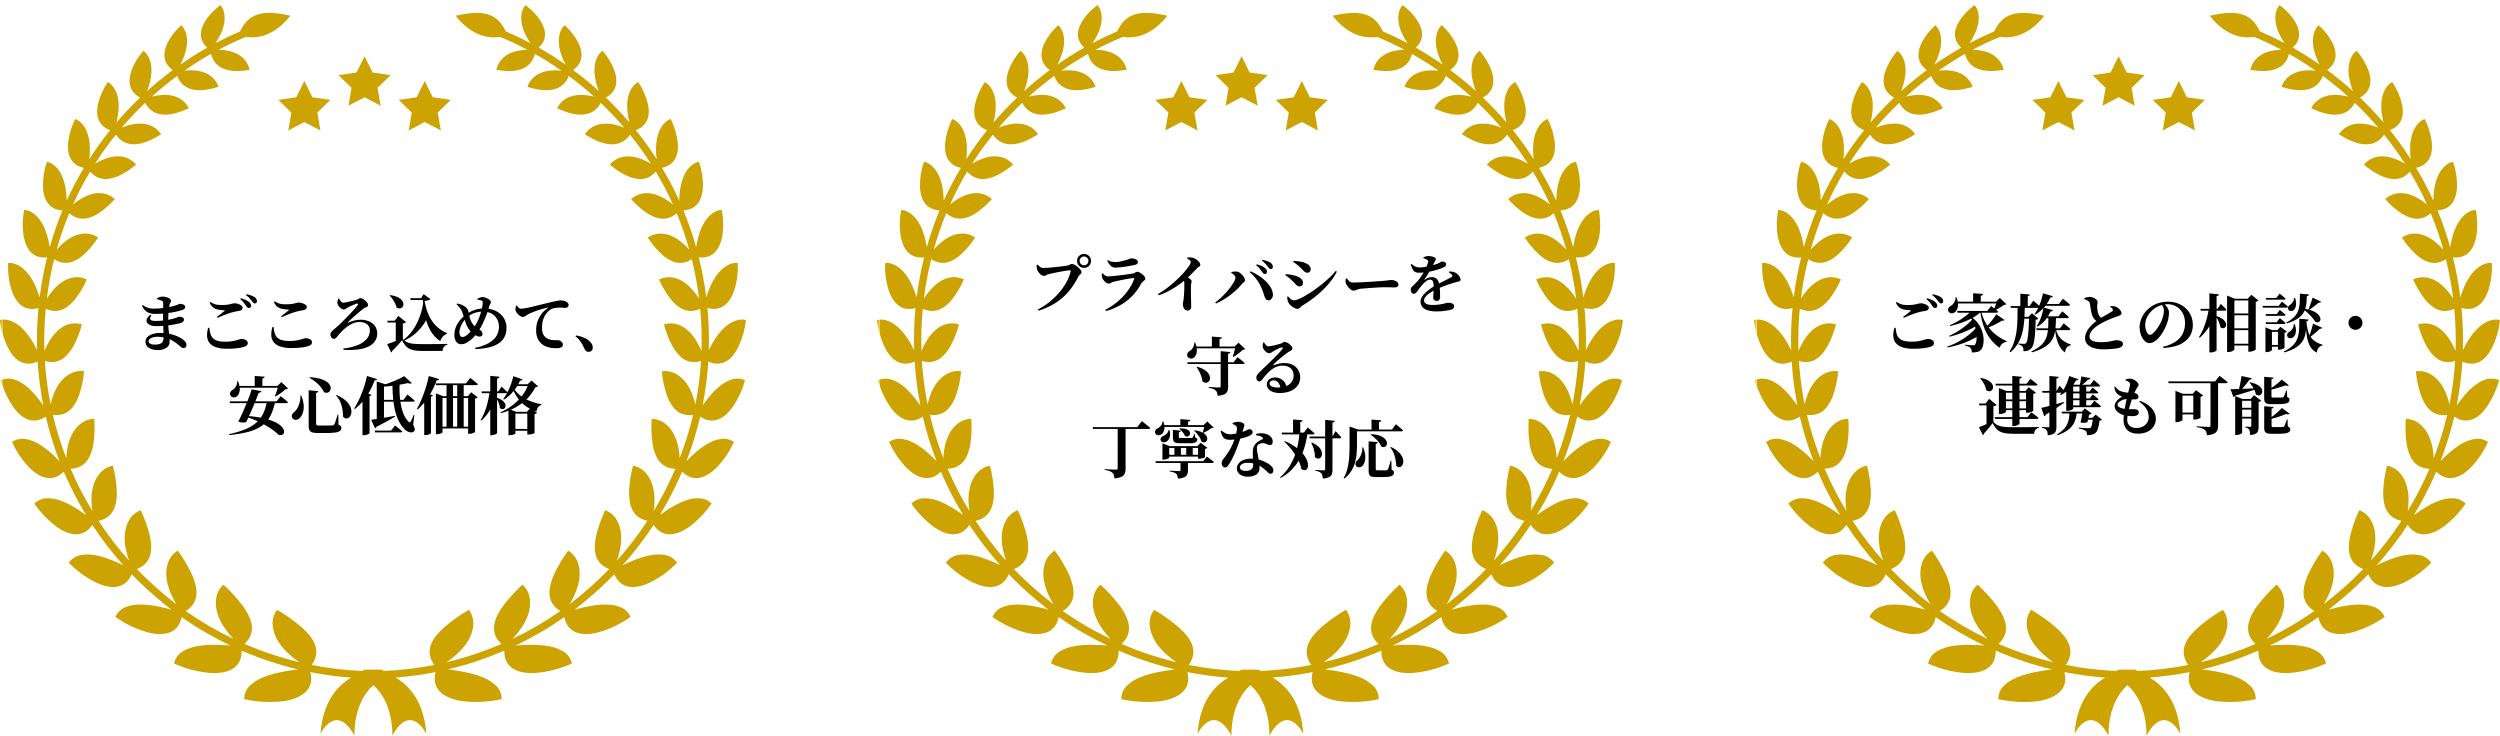 <?xml version="1.0" encoding="UTF-8"?> <svg xmlns="http://www.w3.org/2000/svg" xmlns:xlink="http://www.w3.org/1999/xlink" width="634.238" height="186.65" viewBox="0 0 634.238 186.65"><defs><filter id="楕円形_348" x="5.363" y="0" width="174.352" height="182.351" filterUnits="userSpaceOnUse"><feOffset dy="3"></feOffset><feGaussianBlur stdDeviation="3" result="blur"></feGaussianBlur><feFlood flood-opacity="0.161"></feFlood><feComposite operator="in" in2="blur"></feComposite><feComposite in="SourceGraphic"></feComposite></filter><clipPath id="clip-path"><path id="パス_45322" data-name="パス 45322" d="M70.285,153.373h0m48.668,0h0M23.9,104.912h0m141.431,0h0M133.291,0c-.143.03-2.973,3.378,1.295,9.613q-3.07-1.625-6.259-2.983c-2.066-4.324-5.249-5.683-12.72-3.976,0,0,4.487,6.517,11.245,5.363q3.539,1.465,6.94,3.269c-7.215.153-7.787,4.911-7.876,5.1a10.815,10.815,0,0,1,1.1.149c2.3.311,7.5.623,8.7-4.193q3.458,1.957,6.729,4.247c-7.349-.8-8.522,3.892-8.646,4.117.08-.013.69.2,1.586.423,2.5.609,7.23,1.217,8.918-3.2q3.328,2.464,6.412,5.247c-7.442-1.869-9.222,2.759-9.378,2.977.1-.006.874.4,1.99.8,2.57.93,6.95,1.861,9.08-2.2a84.215,84.215,0,0,1,5.961,6.3c-7.408-3.013-9.814,1.481-10,1.686.33.037,7.637,5.647,11.469.093a81.544,81.544,0,0,1,5.273,7.345c-7.3-4.288-10.283.22-10.4.24a18.7,18.7,0,0,0,4.4,2.872c2.226.981,5.022,1.495,7.258-1.088a77.841,77.841,0,0,1,4.362,8.346c-6.792-5.545-10.473-1.413-10.621-1.377a20.568,20.568,0,0,0,4.071,3.587c2.089,1.359,4.889,2.3,7.5,0a82.421,82.421,0,0,1,3.178,9.223c-6.032-6.715-10.35-3.078-10.513-3.058a22.144,22.144,0,0,0,3.595,4.308c1.917,1.717,4.583,3.133,7.567,1.2a85.138,85.138,0,0,1,1.853,9.994c-5.068-7.882-9.973-4.859-10.159-4.852a23.449,23.449,0,0,0,2.964,5c1.711,2.072,4.133,3.966,7.477,2.431a84.867,84.867,0,0,1,.327,10.705c-3.187-7.5-7.5-7.187-8.985-6.871-.316.067-.506.134-.53.127a24.769,24.769,0,0,0,2.19,5.617c1.439,2.419,3.535,4.763,7.206,3.673q-.241,3.8-.829,7.572-.267,1.742-.614,3.475c-1.052-4.754-3.187-6.832-4.879-7.766a5.832,5.832,0,0,0-3.411-.709c-.141.017-.218.034-.218.032a25.665,25.665,0,0,0,1.289,6.113c1.01,2.706,2.767,5.475,6.647,4.946a82.593,82.593,0,0,1-3.416,11.011c-.225-5-2-7.465-3.544-8.7a5.732,5.732,0,0,0-3.505-1.3h-.035a29.92,29.92,0,0,0,.23,6.47c.533,2.931,1.775,6.051,5.766,6.2a85.857,85.857,0,0,1-5.507,10.714c.76-5.169-.586-8.022-1.9-9.55A5.676,5.676,0,0,0,160.6,116.8a28.774,28.774,0,0,0-1,6.644c-.058,3.068.653,6.522,4.645,7.345a84.866,84.866,0,0,1-7.764,10.122c1.872-5.236,1.077-8.429.038-10.237a5.707,5.707,0,0,0-2.983-2.577,34.751,34.751,0,0,0-2.326,6.591c-.636,3.173-.663,6.789,3.315,8.337q-2.588,2.7-5.411,5.144-2.234,1.979-4.626,3.787c3.018-5.006,2.87-8.394,2.15-10.46a5.7,5.7,0,0,0-2.5-3.151,37.719,37.719,0,0,0-3.684,6.273c-1.277,3.115-2.07,6.75,1.677,9.064a83.32,83.32,0,0,1-12.1,7.06c4.137-4.433,4.689-7.888,4.395-10.1a5.756,5.756,0,0,0-1.882-3.661,41.481,41.481,0,0,0-5.056,5.6c-1.972,2.843-3.554,6.388-.282,9.443a85.006,85.006,0,0,1-13.922,4.643c5.249-3.58,6.562-7.006,6.773-9.235a5.8,5.8,0,0,0-1.105-4.069,40.216,40.216,0,0,0-6.389,4.569c-2.66,2.415-5.089,5.624-2.41,9.423a81.365,81.365,0,0,1-12.914,1.528.768.768,0,0,0-.6-.328h-1.9a.538.538,0,0,0-.11.017.655.655,0,0,0-.134-.017H92.6a.773.773,0,0,0-.6.328,81.381,81.381,0,0,1-12.914-1.528c2.68-3.8.25-7.009-2.41-9.423a40.177,40.177,0,0,0-6.39-4.569,5.8,5.8,0,0,0-1.1,4.069c.211,2.228,1.523,5.654,6.772,9.235a84.97,84.97,0,0,1-13.922-4.643c3.272-3.056,1.69-6.6-.282-9.443a41.378,41.378,0,0,0-5.056-5.6,5.755,5.755,0,0,0-1.881,3.661c-.294,2.21.257,5.665,4.4,10.1a83.345,83.345,0,0,1-12.1-7.06c3.748-2.314,2.954-5.949,1.678-9.064a37.773,37.773,0,0,0-3.685-6.273,5.7,5.7,0,0,0-2.5,3.151c-.719,2.066-.868,5.454,2.15,10.46-1.589-1.206-3.136-2.467-4.626-3.787q-2.82-2.442-5.41-5.144c3.978-1.549,3.951-5.164,3.315-8.337A34.594,34.594,0,0,0,35.7,128.1a5.714,5.714,0,0,0-2.982,2.577c-1.039,1.809-1.834,5,.038,10.237a84.985,84.985,0,0,1-7.764-10.122c3.992-.823,4.7-4.277,4.645-7.345a28.753,28.753,0,0,0-1-6.644,5.674,5.674,0,0,0-3.318,1.943c-1.315,1.528-2.663,4.382-1.9,9.55a85.846,85.846,0,0,1-5.506-10.714c3.991-.152,5.233-3.272,5.766-6.2a29.876,29.876,0,0,0,.23-6.47h-.035a5.728,5.728,0,0,0-3.5,1.3c-1.545,1.234-3.32,3.7-3.544,8.7A82.6,82.6,0,0,1,13.4,103.9c3.88.529,5.636-2.24,6.648-4.946a25.665,25.665,0,0,0,1.288-6.113s-.077-.015-.218-.032a5.829,5.829,0,0,0-3.409.709c-1.692.934-3.828,3.012-4.879,7.766q-.345-1.733-.614-3.475-.592-3.766-.829-7.572c3.672,1.09,5.768-1.254,7.206-3.673a24.707,24.707,0,0,0,2.19-5.617c-.025.007-.214-.06-.53-.127-1.49-.316-5.8-.634-8.985,6.871A84.866,84.866,0,0,1,11.6,76.99c3.345,1.535,5.766-.359,7.477-2.431a23.449,23.449,0,0,0,2.964-5c-.186-.007-5.091-3.029-10.16,4.852a85.143,85.143,0,0,1,1.854-9.994c2.982,1.935,5.649.518,7.565-1.2a22.1,22.1,0,0,0,3.595-4.308c-.162-.02-4.48-3.657-10.512,3.058a82.768,82.768,0,0,1,3.177-9.223c2.616,2.3,5.415,1.359,7.5,0a20.607,20.607,0,0,0,4.071-3.587c-.149-.036-3.829-4.168-10.621,1.377a78.154,78.154,0,0,1,4.362-8.346c2.236,2.583,5.031,2.07,7.258,1.088a18.72,18.72,0,0,0,4.4-2.872c-.121-.021-3.1-4.529-10.4-.24A81.769,81.769,0,0,1,29.4,32.825c3.832,5.554,11.14-.056,11.47-.093-.187-.205-2.593-4.7-10-1.686a84.449,84.449,0,0,1,5.961-6.3c2.13,4.065,6.511,3.134,9.08,2.2,1.117-.4,1.892-.809,1.991-.8-.156-.218-1.935-4.845-9.378-2.977q3.077-2.781,6.414-5.247c1.687,4.421,6.418,3.812,8.918,3.2.895-.218,1.5-.436,1.586-.423-.124-.224-1.3-4.92-8.647-4.117q3.268-2.282,6.729-4.247c1.2,4.816,6.4,4.5,8.7,4.193a10.769,10.769,0,0,1,1.1-.149c-.09-.186-.661-4.944-7.876-5.1q3.395-1.8,6.941-3.269c6.758,1.154,11.244-5.363,11.244-5.363C66.16.947,62.978,2.307,60.912,6.631q-3.185,1.359-6.259,2.983C58.92,3.379,56.092.031,55.948,0,55.77-.11,47.58,6.218,52.57,10.753q-3.512,1.989-6.835,4.316c3.684-6.947.383-9.981.23-9.993a15.943,15.943,0,0,0-3.481,4.489c-1.127,2.334-1.29,5,1.341,6.879q-3.378,2.5-6.511,5.324c2.928-7.579-.8-10.2-.964-10.2a16.4,16.4,0,0,0-3.016,5.042c-.877,2.521-.712,5.266,2.2,6.811a86.035,86.035,0,0,0-5.985,6.315c2.044-8.118-2.058-10.256-2.227-10.231a16.827,16.827,0,0,0-2.458,5.566c-.614,2.671-.076,5.47,3.07,6.621a83.253,83.253,0,0,0-5.284,7.346c1.041-8.613-3.42-10.224-3.582-10.163a18.3,18.3,0,0,0-1.791,6.063c-.242,2.857.614,5.6,4.006,6.31a79.816,79.816,0,0,0-4.373,8.343c-.134-9-4.831-9.953-5.007-9.871A18.615,18.615,0,0,0,10.889,46.2c.179,2.984,1.4,5.649,4.959,5.842a84.625,84.625,0,0,0-3.223,9.343c-1.422-9.312-6.326-9.548-6.5-9.436a19.329,19.329,0,0,0-.1,6.81c.61,3.047,2.263,5.6,5.918,5.2a87.17,87.17,0,0,0-1.89,10.158c-2.837-9.379-7.837-8.839-8-8.694a20.166,20.166,0,0,0,.936,7.01c1.043,3.029,3.163,5.389,6.764,4.38a86.94,86.94,0,0,0-.343,10.7C5.062,78.376.142,79.73,0,79.9a21.4,21.4,0,0,0,2.055,7.051c1.492,2.938,4.052,5.019,7.49,3.431q.245,3.872.845,7.71c.176,1.154.38,2.3.6,3.446C8.2,97.53,5.868,95.7,3.935,95.06a4.705,4.705,0,0,0-3.7.064,22.758,22.758,0,0,0,3.23,6.942c2.035,2.781,4.93,4.506,8.143,2.291a83.684,83.684,0,0,0,3.493,11.3c-3.58-3.7-6.274-5.219-8.335-5.558a4.687,4.687,0,0,0-3.714.681,22.846,22.846,0,0,0,4.478,6.608c2.566,2.531,5.832,3.794,8.653.925a87.247,87.247,0,0,0,3.927,8.028q.845,1.519,1.744,3c-4.354-3.172-7.351-4.276-9.515-4.262a4.706,4.706,0,0,0-3.623,1.343,25.4,25.4,0,0,0,5.784,5.993c3.115,2.121,6.6,2.877,8.927-.584a85.466,85.466,0,0,0,7.852,10.23c-5.008-2.443-8.255-3.026-10.435-2.629a4.7,4.7,0,0,0-3.389,2,25.2,25.2,0,0,0,7.036,5.085c3.53,1.64,7.262,1.736,8.913-2.17q2.63,2.727,5.5,5.217,2.226,1.972,4.6,3.777c-5.629-1.584-9.082-1.584-11.194-.816a4.709,4.709,0,0,0-3.037,2.643,26.382,26.382,0,0,0,8.176,3.916c3.931,1.048,7.778.423,8.623-3.862a85.307,85.307,0,0,0,12.358,7.2c-6.178-.511-9.736.129-11.747,1.32a4.7,4.7,0,0,0-2.532,3.247,27.641,27.641,0,0,0,9.2,2.4c4.285.261,8.062-1.1,7.943-5.669a86.9,86.9,0,0,0,14.309,4.763c-6.479.788-9.974,2.1-11.791,3.775a4.688,4.688,0,0,0-1.858,3.777,30.647,30.647,0,0,0,9.958.521c4.453-.662,8-2.853,6.822-7.385a83.788,83.788,0,0,0,10.225,1.391l.115.016c-3.8,2.252-7.2,6.462-7.773,14.277,0,0,3.891-8.163,8.628.448,0,0-.464-8.154,4.8-12.832,5.262,4.677,4.8,12.832,4.8,12.832,4.737-8.611,8.628-.448,8.628-.448-.572-7.84-3.991-12.052-7.808-14.3a83.844,83.844,0,0,0,10.156-1.386c-1.18,4.532,2.367,6.723,6.821,7.385a30.644,30.644,0,0,0,9.958-.521,4.688,4.688,0,0,0-1.857-3.777c-1.817-1.67-5.312-2.987-11.79-3.775a86.913,86.913,0,0,0,14.309-4.763c-.119,4.568,3.657,5.93,7.943,5.669a27.641,27.641,0,0,0,9.2-2.4,4.7,4.7,0,0,0-2.532-3.247c-2.011-1.191-5.569-1.832-11.747-1.32a85.248,85.248,0,0,0,12.358-7.2c.846,4.285,4.692,4.91,8.623,3.862a26.352,26.352,0,0,0,8.176-3.916,4.7,4.7,0,0,0-3.036-2.643c-2.111-.768-5.565-.768-11.194.816q2.37-1.805,4.6-3.777,2.873-2.488,5.5-5.217c1.65,3.905,5.383,3.81,8.912,2.17a25.147,25.147,0,0,0,7.035-5.085,4.691,4.691,0,0,0-3.388-2c-2.18-.4-5.427.186-10.435,2.629a85.406,85.406,0,0,0,7.852-10.23c2.327,3.462,5.812,2.705,8.926.584a25.377,25.377,0,0,0,5.785-5.993,4.708,4.708,0,0,0-3.623-1.343c-2.164-.014-5.162,1.089-9.515,4.262q.9-1.479,1.743-3a86.659,86.659,0,0,0,3.927-8.028c2.822,2.869,6.087,1.606,8.654-.925a22.811,22.811,0,0,0,4.478-6.608,4.685,4.685,0,0,0-3.714-.681c-2.061.339-4.755,1.855-8.333,5.558a84.011,84.011,0,0,0,3.493-11.3c3.213,2.215,6.107.49,8.143-2.291a22.756,22.756,0,0,0,3.229-6.942,4.7,4.7,0,0,0-3.7-.064c-1.933.639-4.261,2.47-7.06,6.481q.337-1.718.6-3.446.6-3.833.845-7.71c3.439,1.589,6-.492,7.49-3.431a21.4,21.4,0,0,0,2.055-7.05h0c-.143-.174-5.063-1.528-9.414,7.6a86.94,86.94,0,0,0-.343-10.7c3.6,1.009,5.721-1.351,6.765-4.38a20.182,20.182,0,0,0,.936-7.01c-.16-.144-5.16-.684-8,8.694a87.173,87.173,0,0,0-1.89-10.158c3.655.4,5.307-2.15,5.918-5.2a19.352,19.352,0,0,0-.1-6.81c-.177-.112-5.081.124-6.5,9.436a84.623,84.623,0,0,0-3.223-9.343c3.561-.193,4.78-2.858,4.959-5.842a18.631,18.631,0,0,0-1.014-6.481c-.176-.082-4.874.874-5.008,9.871a79.917,79.917,0,0,0-4.371-8.343c3.39-.708,4.247-3.452,4.005-6.31a18.315,18.315,0,0,0-1.791-6.063c-.162-.061-4.623,1.55-3.582,10.163a83.131,83.131,0,0,0-5.283-7.346c3.145-1.151,3.683-3.951,3.07-6.621a16.835,16.835,0,0,0-2.459-5.566c-.169-.025-4.271,2.113-2.227,10.231a86.157,86.157,0,0,0-5.985-6.315c2.913-1.545,3.079-4.29,2.2-6.811a16.394,16.394,0,0,0-3.016-5.042c-.161-.006-3.892,2.619-.964,10.2q-3.127-2.821-6.511-5.324c2.63-1.877,2.466-4.545,1.34-6.879a15.966,15.966,0,0,0-3.481-4.489c-.154.013-3.455,3.046.229,9.993q-3.319-2.32-6.835-4.316C141.614,6.258,133.61,0,133.3,0h-.006" transform="translate(0 0.001)" fill="none"></path></clipPath><linearGradient id="linear-gradient" y1="1" x2="0.003" y2="1" gradientUnits="objectBoundingBox"><stop offset="0" stop-color="#cca301"></stop><stop offset="0.067" stop-color="#cca301"></stop><stop offset="0.197" stop-color="#fee661"></stop><stop offset="0.506" stop-color="#cca301"></stop><stop offset="0.792" stop-color="#fee661"></stop><stop offset="0.933" stop-color="#cca301"></stop><stop offset="1" stop-color="#cca301"></stop></linearGradient><filter id="楕円形_348-2" x="227.863" y="0" width="174.352" height="182.351" filterUnits="userSpaceOnUse"><feOffset dy="3"></feOffset><feGaussianBlur stdDeviation="3" result="blur-2"></feGaussianBlur><feFlood flood-opacity="0.161"></feFlood><feComposite operator="in" in2="blur-2"></feComposite><feComposite in="SourceGraphic"></feComposite></filter><filter id="楕円形_348-3" x="450.363" y="0" width="174.352" height="182.351" filterUnits="userSpaceOnUse"><feOffset dy="3"></feOffset><feGaussianBlur stdDeviation="3" result="blur-3"></feGaussianBlur><feFlood flood-opacity="0.161"></feFlood><feComposite operator="in" in2="blur-3"></feComposite><feComposite in="SourceGraphic"></feComposite></filter></defs><g id="グループ_1887" data-name="グループ 1887" transform="translate(-210.55 -527.024)"><g id="グループ_1808" data-name="グループ 1808" transform="translate(-664.212 66.58)"><g transform="matrix(1, 0, 0, 1, 874.76, 460.44)" filter="url(#楕円形_348)"><ellipse id="楕円形_348-4" data-name="楕円形 348" cx="78.176" cy="82.176" rx="78.176" ry="82.176" transform="translate(14.36 6)" fill="#fff"></ellipse></g><g id="グループ_1107" data-name="グループ 1107" transform="translate(874.762 461.78)"><g id="グループ_1106" data-name="グループ 1106" transform="translate(0 0)" clip-path="url(#clip-path)"><rect id="長方形_3014" data-name="長方形 3014" width="189.238" height="185.424" transform="translate(0 -0.11)" fill="url(#linear-gradient)"></rect></g></g><path id="パス_45323" data-name="パス 45323" d="M6.6,0,4.56,4.132,0,4.8,3.3,8.012l-.779,4.542L6.6,10.41l4.079,2.144L9.9,8.012,13.2,4.8,8.64,4.132Z" transform="translate(960.645 474.711)" fill="#cca301"></path><path id="パス_45324" data-name="パス 45324" d="M6.6,0,4.56,4.132,0,4.8,3.3,8.012l-.779,4.542L6.6,10.41l4.079,2.144L9.9,8.012,13.2,4.8,8.64,4.132Z" transform="translate(945.373 480.988)" fill="#cca301"></path><path id="パス_45325" data-name="パス 45325" d="M6.6,0,4.56,4.132,0,4.8,3.3,8.012l-.779,4.542L6.6,10.41l4.079,2.144L9.9,8.012,13.2,4.8,8.64,4.132Z" transform="translate(975.917 480.988)" fill="#cca301"></path></g><g id="グループ_1806" data-name="グループ 1806" transform="translate(-441.712 66.58)"><g transform="matrix(1, 0, 0, 1, 652.26, 460.44)" filter="url(#楕円形_348-2)"><ellipse id="楕円形_348-5" data-name="楕円形 348" cx="78.176" cy="82.176" rx="78.176" ry="82.176" transform="translate(236.86 6)" fill="#fff"></ellipse></g><g id="グループ_1107-2" data-name="グループ 1107" transform="translate(874.762 461.78)"><g id="グループ_1106-2" data-name="グループ 1106" transform="translate(0 0)" clip-path="url(#clip-path)"><rect id="長方形_3014-2" data-name="長方形 3014" width="189.238" height="185.424" transform="translate(0 -0.11)" fill="url(#linear-gradient)"></rect></g></g><path id="パス_45323-2" data-name="パス 45323" d="M6.6,0,4.56,4.132,0,4.8,3.3,8.012l-.779,4.542L6.6,10.41l4.079,2.144L9.9,8.012,13.2,4.8,8.64,4.132Z" transform="translate(960.645 474.711)" fill="#cca301"></path><path id="パス_45324-2" data-name="パス 45324" d="M6.6,0,4.56,4.132,0,4.8,3.3,8.012l-.779,4.542L6.6,10.41l4.079,2.144L9.9,8.012,13.2,4.8,8.64,4.132Z" transform="translate(945.373 480.988)" fill="#cca301"></path><path id="パス_45325-2" data-name="パス 45325" d="M6.6,0,4.56,4.132,0,4.8,3.3,8.012l-.779,4.542L6.6,10.41l4.079,2.144L9.9,8.012,13.2,4.8,8.64,4.132Z" transform="translate(975.917 480.988)" fill="#cca301"></path></g><g id="グループ_1807" data-name="グループ 1807" transform="translate(-219.212 66.58)"><g transform="matrix(1, 0, 0, 1, 429.76, 460.44)" filter="url(#楕円形_348-3)"><ellipse id="楕円形_348-6" data-name="楕円形 348" cx="78.176" cy="82.176" rx="78.176" ry="82.176" transform="translate(459.36 6)" fill="#fff"></ellipse></g><g id="グループ_1107-3" data-name="グループ 1107" transform="translate(874.762 461.78)"><g id="グループ_1106-3" data-name="グループ 1106" transform="translate(0 0)" clip-path="url(#clip-path)"><rect id="長方形_3014-3" data-name="長方形 3014" width="189.238" height="185.424" transform="translate(0 -0.11)" fill="url(#linear-gradient)"></rect></g></g><path id="パス_45323-3" data-name="パス 45323" d="M6.6,0,4.56,4.132,0,4.8,3.3,8.012l-.779,4.542L6.6,10.41l4.079,2.144L9.9,8.012,13.2,4.8,8.64,4.132Z" transform="translate(960.645 474.711)" fill="#cca301"></path><path id="パス_45324-3" data-name="パス 45324" d="M6.6,0,4.56,4.132,0,4.8,3.3,8.012l-.779,4.542L6.6,10.41l4.079,2.144L9.9,8.012,13.2,4.8,8.64,4.132Z" transform="translate(945.373 480.988)" fill="#cca301"></path><path id="パス_45325-3" data-name="パス 45325" d="M6.6,0,4.56,4.132,0,4.8,3.3,8.012l-.779,4.542L6.6,10.41l4.079,2.144L9.9,8.012,13.2,4.8,8.64,4.132Z" transform="translate(975.917 480.988)" fill="#cca301"></path></g><path id="パス_47324" data-name="パス 47324" d="M-57.606.827A4.118,4.118,0,0,1-59.839.28,1.782,1.782,0,0,1-60.7-1.326a1.577,1.577,0,0,1,.5-1.168,3.262,3.262,0,0,1,1.353-.749,6.588,6.588,0,0,1,1.934-.263,10.9,10.9,0,0,1,2.082.183,10.614,10.614,0,0,1,1.662.453,8.412,8.412,0,0,1,1.214.549,6.755,6.755,0,0,1,.745.475,3.127,3.127,0,0,1,.637.623,1.2,1.2,0,0,1,.242.735.835.835,0,0,1-.2.608.68.68,0,0,1-.507.2.853.853,0,0,1-.486-.13,5.276,5.276,0,0,1-.478-.376,12.116,12.116,0,0,0-1.6-1.213,7.28,7.28,0,0,0-1.838-.829,7.946,7.946,0,0,0-2.262-.3,3.438,3.438,0,0,0-1.6.326q-.619.325-.619.767a.72.72,0,0,0,.409.637,2.026,2.026,0,0,0,1.039.24A4.767,4.767,0,0,0-57.169-.7a1.355,1.355,0,0,0,.779-.544,2,2,0,0,0,.263-1.116q0-.624-.028-1.464t-.062-1.766q-.034-.925-.034-1.81,0-.52,0-1.088t.014-1.1q.01-.533.014-.937t0-.585a.627.627,0,0,0-.085-.361.74.74,0,0,0-.289-.22,4.69,4.69,0,0,0-.526-.191q-.27-.08-.654-.166l-.024-.22a3.5,3.5,0,0,1,.649-.321,2.231,2.231,0,0,1,.794-.136,3.458,3.458,0,0,1,1,.146,2.506,2.506,0,0,1,.8.386.683.683,0,0,1,.317.545.737.737,0,0,1-.13.423,1.666,1.666,0,0,0-.213.488,8.6,8.6,0,0,0-.186,1.054q-.087.682-.133,1.537t-.046,1.784a17.968,17.968,0,0,0,.094,1.958q.094.846.18,1.578a13.01,13.01,0,0,1,.086,1.514,1.837,1.837,0,0,1-.8,1.561A3.712,3.712,0,0,1-57.606.827Zm-.4-6.056a3.889,3.889,0,0,1-1.411-.232,1.777,1.777,0,0,1-.868-.635,1,1,0,0,1-.089-.928,2.583,2.583,0,0,1,.924-1.1l.232.15a1.52,1.52,0,0,0-.318.843.5.5,0,0,0,.382.441,3.1,3.1,0,0,0,1.019.131q.895,0,1.737-.082t1.631-.236a14.177,14.177,0,0,0,1.494-.374,7.421,7.421,0,0,0,.729-.263.913.913,0,0,1,.31-.1,2.4,2.4,0,0,1,.882.153.555.555,0,0,1,.391.555.667.667,0,0,1-.186.5,1.441,1.441,0,0,1-.471.3,7.256,7.256,0,0,1-.957.273q-.654.152-1.542.292t-1.888.228Q-57.007-5.229-58.007-5.229Zm-.16-3.115a5.357,5.357,0,0,1-1.412-.173,2.749,2.749,0,0,1-1.137-.63,3.937,3.937,0,0,1-.888-1.3l.192-.139a7.834,7.834,0,0,0,.794.479,3.756,3.756,0,0,0,.852.314,4.818,4.818,0,0,0,1.12.113q.854,0,1.7-.082t1.607-.214q.758-.132,1.359-.275t.954-.259a5.513,5.513,0,0,0,.711-.268A.8.8,0,0,1-52-10.889a2.687,2.687,0,0,1,.542.068,1.67,1.67,0,0,1,.569.229.528.528,0,0,1,.249.472.608.608,0,0,1-.2.5,2.041,2.041,0,0,1-.561.292q-.352.128-1,.292t-1.543.323q-.893.158-1.962.261T-58.167-8.344Zm23.641-1.481A.554.554,0,0,1-34.889-10a3.236,3.236,0,0,1-.361-.447q-.221-.323-.546-.747a6.356,6.356,0,0,0-.884-.907l.158-.215a9.258,9.258,0,0,1,1.22.432,3.218,3.218,0,0,1,.908.579,1.331,1.331,0,0,1,.362.454.992.992,0,0,1,.089.457.553.553,0,0,1-.162.408A.571.571,0,0,1-34.526-9.825ZM-39.984.5a8.609,8.609,0,0,1-2.858-.4A3.458,3.458,0,0,1-44.484-1a3.01,3.01,0,0,1-.6-1.682,6.354,6.354,0,0,1,.278-2.13l.317,0a7.575,7.575,0,0,0,.247,1.5,2.6,2.6,0,0,0,.615,1.108,2.688,2.688,0,0,0,1.184.682,6.729,6.729,0,0,0,1.935.232,10.172,10.172,0,0,0,2.075-.179,12.72,12.72,0,0,0,1.356-.352A2.709,2.709,0,0,1-36.34-2a2.272,2.272,0,0,1,.664.112,1.769,1.769,0,0,1,.631.338.717.717,0,0,1,.267.572.831.831,0,0,1-.181.579,1.832,1.832,0,0,1-.7.387,8.965,8.965,0,0,1-1.8.373A20.449,20.449,0,0,1-39.984.5Zm-2.6-8.086q.469-.346,1.01-.778l.893-.712q.2-.172-.068-.184a11.483,11.483,0,0,1-1.543-.17,2.947,2.947,0,0,1-1.257-.536,2.7,2.7,0,0,1-.857-1.245l.186-.165a5.327,5.327,0,0,0,.863.477,3.408,3.408,0,0,0,.871.235,8.359,8.359,0,0,0,1.115.064,10.885,10.885,0,0,0,1.3-.063,6.88,6.88,0,0,0,.848-.151q.338-.087.6-.151a2.294,2.294,0,0,1,.548-.063,2.6,2.6,0,0,1,.63.087,3.343,3.343,0,0,1,.655.238,1.793,1.793,0,0,1,.51.359.62.62,0,0,1,.2.432q0,.63-.833.8l-.816.142a8.065,8.065,0,0,0-.888.21q-.473.121-1.094.335t-1.308.493q-.688.279-1.406.6ZM-32.966-11a.532.532,0,0,1-.4-.174q-.166-.174-.4-.478-.218-.281-.525-.633a6.817,6.817,0,0,0-.936-.84l.142-.206a8.3,8.3,0,0,1,1.218.33,3.287,3.287,0,0,1,.868.447,1.378,1.378,0,0,1,.433.471,1.138,1.138,0,0,1,.124.521.592.592,0,0,1-.136.41A.49.49,0,0,1-32.966-11ZM-23.689.32a8.606,8.606,0,0,1-2.858-.4,3.46,3.46,0,0,1-1.643-1.108,3.009,3.009,0,0,1-.6-1.683A6.36,6.36,0,0,1-28.509-5l.317,0a7.576,7.576,0,0,0,.247,1.5,2.6,2.6,0,0,0,.615,1.108,2.689,2.689,0,0,0,1.184.682,6.728,6.728,0,0,0,1.934.232,10.174,10.174,0,0,0,2.076-.179,12.687,12.687,0,0,0,1.356-.352,2.706,2.706,0,0,1,.735-.173,2.27,2.27,0,0,1,.664.112,1.771,1.771,0,0,1,.631.338.717.717,0,0,1,.267.571.831.831,0,0,1-.181.58,1.831,1.831,0,0,1-.7.387,8.957,8.957,0,0,1-1.8.373A20.447,20.447,0,0,1-23.689.32Zm-2.6-8.086q.469-.346,1.01-.778l.893-.713q.2-.171-.068-.183A11.472,11.472,0,0,1-26-9.609a2.948,2.948,0,0,1-1.257-.536,2.7,2.7,0,0,1-.857-1.244l.186-.165a5.344,5.344,0,0,0,.864.477,3.405,3.405,0,0,0,.871.235,8.358,8.358,0,0,0,1.115.064,10.882,10.882,0,0,0,1.3-.063,6.868,6.868,0,0,0,.848-.151q.339-.087.6-.151a2.294,2.294,0,0,1,.548-.063,2.6,2.6,0,0,1,.63.087,3.353,3.353,0,0,1,.655.238,1.794,1.794,0,0,1,.51.358.62.62,0,0,1,.2.431q0,.63-.833.8l-.816.142a8.007,8.007,0,0,0-.888.21q-.473.12-1.094.335t-1.308.493q-.688.279-1.405.6Zm15.77,8.2A13.907,13.907,0,0,0-6.771-.479,5.551,5.551,0,0,0-4.542-2.053,3.263,3.263,0,0,0-3.8-4.123a2.043,2.043,0,0,0-.331-1.189,2.017,2.017,0,0,0-.923-.721A3.6,3.6,0,0,0-6.43-6.276a4.439,4.439,0,0,0-2.04.514,8.582,8.582,0,0,0-1.9,1.339A14.851,14.851,0,0,0-12-2.675a3.768,3.768,0,0,1-.414.463.741.741,0,0,1-.526.193.8.8,0,0,1-.559-.3,1.165,1.165,0,0,1-.285-.842.994.994,0,0,1,.246-.638,5.189,5.189,0,0,1,.7-.677q.453-.376,1.075-.931.344-.3.876-.831T-9.736-7.4q.615-.636,1.193-1.255t1.007-1.11q.43-.49.6-.716.2-.285.157-.407t-.337-.042a3.724,3.724,0,0,0-.539.166q-.311.118-.654.271t-.672.313q-.328.159-.576.31a3.9,3.9,0,0,0-.389.26.782.782,0,0,1-.484.153,1.031,1.031,0,0,1-.519-.164,2.276,2.276,0,0,1-.513-.419,2.767,2.767,0,0,1-.391-.534,1.2,1.2,0,0,1-.168-.5,1.907,1.907,0,0,1,.059-.583q.076-.3.162-.545l.206-.017a3.8,3.8,0,0,0,.456.708.744.744,0,0,0,.569.325,3.726,3.726,0,0,0,.552-.062q.372-.062.841-.164t.924-.217q.455-.116.81-.215t.5-.159a1.805,1.805,0,0,0,.407-.24.422.422,0,0,1,.283-.111,1.378,1.378,0,0,1,.635.18,3.333,3.333,0,0,1,.661.462,3.127,3.127,0,0,1,.522.585,1,1,0,0,1,.2.543.435.435,0,0,1-.161.359,1.287,1.287,0,0,1-.388.208,2.062,2.062,0,0,0-.411.192,8.175,8.175,0,0,0-.66.491q-.439.352-.974.809t-1.048.918q-.513.461-.9.822t-.546.531q-.077.089-.041.128t.129,0a7,7,0,0,1,1.516-.533,6.938,6.938,0,0,1,1.59-.2,5.26,5.26,0,0,1,2.154.423A3.541,3.541,0,0,1-2.477-5.229a3.242,3.242,0,0,1,.551,1.9,3.419,3.419,0,0,1-.46,1.732A3.849,3.849,0,0,1-3.851-.21,7.845,7.845,0,0,1-6.5.638,18.334,18.334,0,0,1-10.48.765Zm15.1-2.361a3.978,3.978,0,0,0,.859.662,3.674,3.674,0,0,0,1.015.373A8.754,8.754,0,0,0,7.8-.722q.786.044,1.887.044h1.967q1.065,0,2.16-.016T15.9-.742v.193A1.617,1.617,0,0,0,14.659,1.06H9.7A14.481,14.481,0,0,1,7.743.945,4.807,4.807,0,0,1,6.309.538a3.221,3.221,0,0,1-1.061-.83,6.528,6.528,0,0,1-.865-1.384q-.367.449-.814.953T2.678.242q-.443.461-.8.794a.423.423,0,0,1-.072.252.556.556,0,0,1-.193.156L.59-.682q.51-.161,1.2-.413t1.422-.548l1.364-.551Zm0-3.972v3.931l-1.8.987V-6.155H.726l-.1-.457H2.508L3.44-7.828,5.4-6.244a1.09,1.09,0,0,1-.291.193A2.054,2.054,0,0,1,4.572-5.9Zm-3.235-7.2a6.348,6.348,0,0,1,1.988.546,2.823,2.823,0,0,1,1.065.841,1.6,1.6,0,0,1,.326.9,1.1,1.1,0,0,1-.245.731.966.966,0,0,1-.647.348,1.322,1.322,0,0,1-.878-.262,4.4,4.4,0,0,0-.382-1.082,7.964,7.964,0,0,0-.628-1.05A6.607,6.607,0,0,0,1.208-13Zm8.3.77H9.2l.652-1.009,1.735,1.238a1.23,1.23,0,0,1-.562.31,4.1,4.1,0,0,1-.93.147,16.093,16.093,0,0,0,.673,2.65,10.717,10.717,0,0,0,1.12,2.3,8.426,8.426,0,0,0,1.654,1.871A8.447,8.447,0,0,0,15.8-3.466l-.048.183a2.568,2.568,0,0,0-1.071.759,2.838,2.838,0,0,0-.611,1.11,8.4,8.4,0,0,1-2.4-2.552A11.937,11.937,0,0,1,10.3-7.483a31.754,31.754,0,0,1-.667-4.589Zm.125,1.107,1.288,3.171A10.927,10.927,0,0,1,9.7-5.511a12,12,0,0,1-2.1,2.27A11.593,11.593,0,0,1,4.806-1.515l-.149-.193A10.335,10.335,0,0,0,7-4.087,14.757,14.757,0,0,0,8.75-7.357,17.381,17.381,0,0,0,9.757-11.216ZM6.425-12.323h3.763v.452H6.569ZM22.922.254a12.508,12.508,0,0,0,2.916-.921,6.479,6.479,0,0,0,1.849-1.271,4.282,4.282,0,0,0,.979-1.514A4.79,4.79,0,0,0,28.959-5.1a4.152,4.152,0,0,0-.236-1.373,3.59,3.59,0,0,0-.732-1.23,3.6,3.6,0,0,0-1.259-.885A4.553,4.553,0,0,0,24.9-8.921a6.733,6.733,0,0,0-2.056.316A5.539,5.539,0,0,0,20.932-7.5,5.693,5.693,0,0,0,19.81-6.211a6.123,6.123,0,0,0-.652,1.354,3.84,3.84,0,0,0-.213,1.171,1.574,1.574,0,0,0,.214.908.624.624,0,0,0,.519.3,1.345,1.345,0,0,0,.662-.176,4.954,4.954,0,0,0,.625-.414,9.359,9.359,0,0,0,.813-.785,9.978,9.978,0,0,0,.831-1.032,10.555,10.555,0,0,0,.738-1.211,13.043,13.043,0,0,0,.842-2,15.742,15.742,0,0,0,.479-1.818,9.582,9.582,0,0,0,.181-1.3.492.492,0,0,0-.1-.376.787.787,0,0,0-.3-.168,2.475,2.475,0,0,0-.429-.1,4.928,4.928,0,0,0-.5-.047l-.032-.247a3.4,3.4,0,0,1,.708-.345,2.023,2.023,0,0,1,.648-.114,2.049,2.049,0,0,1,.582.108,3.714,3.714,0,0,1,.69.295,2.474,2.474,0,0,1,.567.413.658.658,0,0,1,.226.459.791.791,0,0,1-.151.471,2.1,2.1,0,0,0-.271.609q-.167.577-.33,1.091T25.8-8.134q-.193.522-.454,1.13t-.63,1.372a12.644,12.644,0,0,1-.95,1.652,12.948,12.948,0,0,1-1.04,1.342,7.472,7.472,0,0,1-.948.91,11.359,11.359,0,0,1-1.063.723,2.6,2.6,0,0,1-1.367.347A1.39,1.39,0,0,1,18.384-1a1.965,1.965,0,0,1-.552-.863,3.426,3.426,0,0,1-.175-1.09,5.4,5.4,0,0,1,.257-1.711,5.857,5.857,0,0,1,.657-1.381A7.3,7.3,0,0,1,19.4-7.1q.432-.448.767-.749a8.388,8.388,0,0,1,1.291-.9,7.52,7.52,0,0,1,1.69-.7,7.557,7.557,0,0,1,2.09-.272,6.4,6.4,0,0,1,2.971.653A4.907,4.907,0,0,1,30.176-7.3a4.637,4.637,0,0,1,.7,2.508A5.224,5.224,0,0,1,30.462-2.7a4.147,4.147,0,0,1-1.339,1.662A7.2,7.2,0,0,1,26.685.088a15.606,15.606,0,0,1-3.706.485ZM24-2.588a1.535,1.535,0,0,1-.635-.155,5.34,5.34,0,0,1-.6-.315A4.43,4.43,0,0,1,21.508-4.2a7.534,7.534,0,0,1-.723-1.223q-.2-.468-.4-1.081T20-7.725q-.185-.607-.352-1.049a3.871,3.871,0,0,0-.578-1.041,9.6,9.6,0,0,0-.878-1l.127-.162a6.505,6.505,0,0,1,1.059.277,2.937,2.937,0,0,1,.821.43,4.711,4.711,0,0,1,.6.505,1.6,1.6,0,0,1,.4.791q.1.387.181.84a8.872,8.872,0,0,0,.229.928A5.012,5.012,0,0,0,22-6.273a4.635,4.635,0,0,0,.838,1.115,3.874,3.874,0,0,0,.945.653,2.59,2.59,0,0,1,.674.485,1.089,1.089,0,0,1,.322.816.534.534,0,0,1-.215.458A.925.925,0,0,1,24-2.588ZM43.634.367A11.075,11.075,0,0,1,42.426.3a5.963,5.963,0,0,1-1.15-.24,4.45,4.45,0,0,1-1.054-.494A3.886,3.886,0,0,1,38.9-1.846a4.951,4.951,0,0,1-.5-2.407,6.848,6.848,0,0,1,.34-2.168A6.55,6.55,0,0,1,39.729-8.3a6.384,6.384,0,0,1,1.551-1.47q.1-.076.091-.13t-.145-.022q-.934.208-1.924.521t-1.818.646a9.606,9.606,0,0,0-1.313.622,4.553,4.553,0,0,0-.514.35.964.964,0,0,1-.608.208,1.273,1.273,0,0,1-.595-.172,2.7,2.7,0,0,1-.609-.452,3,3,0,0,1-.478-.6,1.381,1.381,0,0,1-.212-.609,2.071,2.071,0,0,1,.037-.547q.054-.263.092-.451l.2-.065a3.94,3.94,0,0,0,.475.558.809.809,0,0,0,.575.254,5.986,5.986,0,0,0,.961-.1q.6-.1,1.4-.286t1.744-.416q.951-.233,2-.488.855-.212,1.648-.393t1.386-.3a4.912,4.912,0,0,1,.841-.12,4.524,4.524,0,0,1,.711.055,2.32,2.32,0,0,1,.656.205,1.746,1.746,0,0,1,.534.366.746.746,0,0,1,.212.541.67.67,0,0,1-.227.509.877.877,0,0,1-.622.211q-.313,0-.69-.03t-.721-.03a8.465,8.465,0,0,0-1.234.1,3,3,0,0,0-1.327.567,3.626,3.626,0,0,0-.537.482,4.811,4.811,0,0,0-.637.871,5.42,5.42,0,0,0-.532,1.3,6.635,6.635,0,0,0-.214,1.784,3.911,3.911,0,0,0,.229,1.478,2.348,2.348,0,0,0,.551.842,3.25,3.25,0,0,0,.6.447,3.324,3.324,0,0,0,.989.316,6.561,6.561,0,0,0,1,.087l.686,0a1.159,1.159,0,0,1,.56.155,1.528,1.528,0,0,1,.478.405.876.876,0,0,1,.194.55.706.706,0,0,1-.232.568,1.3,1.3,0,0,1-.583.274A3.422,3.422,0,0,1,43.634.367Zm8.086.915a1.053,1.053,0,0,1-.6-.166,1.351,1.351,0,0,1-.437-.553q-.209-.455-.476-.98a7.524,7.524,0,0,0-.695-1.1,6.323,6.323,0,0,0-1.148-1.141l.138-.206a7.913,7.913,0,0,1,2.548.808,3.923,3.923,0,0,1,1.37,1.2,1.735,1.735,0,0,1,.265.552,2.145,2.145,0,0,1,.065.52,1.056,1.056,0,0,1-.282.769A1,1,0,0,1,51.72,1.282ZM-39.387,13.847h11.953l1.015-1.327.186.151q.186.151.48.381t.609.5q.315.266.577.5-.06.252-.451.252H-39.255Zm9.455,0h2.082V14.1a15.719,15.719,0,0,1-.878,2.813,7.678,7.678,0,0,1-1.37,2.159,7.518,7.518,0,0,1-2.1,1.583,13.026,13.026,0,0,1-3.039,1.081,31.835,31.835,0,0,1-4.213.657l-.064-.238a24.079,24.079,0,0,0,4.011-1.18,10.278,10.278,0,0,0,2.818-1.651,7.166,7.166,0,0,0,1.8-2.314A11.085,11.085,0,0,0-29.931,13.847Zm-5.439,3.678a29.029,29.029,0,0,1,4.306.547,15.215,15.215,0,0,1,2.912.9,6.748,6.748,0,0,1,1.74,1.051,2.635,2.635,0,0,1,.773,1.034,1.149,1.149,0,0,1,.02.842.82.82,0,0,1-.532.471,1.207,1.207,0,0,1-.868-.1,11.982,11.982,0,0,0-1.867-1.5,23.916,23.916,0,0,0-2.879-1.639,24.159,24.159,0,0,0-3.649-1.413Zm1.59-6.726,2.469.462a.453.453,0,0,1-.182.268.885.885,0,0,1-.484.119q-.18.477-.463,1.2t-.628,1.557q-.345.839-.72,1.7t-.726,1.633q-.351.773-.64,1.35a2,2,0,0,1-.879.124,3.294,3.294,0,0,1-1.127-.258q.324-.595.713-1.426t.794-1.775q.4-.944.78-1.876t.662-1.729Q-33.925,11.344-33.78,10.8Zm-3.613-.868h11.2v.457h-11.2ZM-33,7.4l2.522.191a.449.449,0,0,1-.137.28.84.84,0,0,1-.444.175V10.1H-33ZM-37.466,8.75l.206,0a4.984,4.984,0,0,1,.458,1.761,3.041,3.041,0,0,1-.2,1.319,1.823,1.823,0,0,1-.612.805,1.11,1.11,0,0,1-.583.209,1.047,1.047,0,0,1-.6-.129.924.924,0,0,1-.4-.46.9.9,0,0,1,.049-.787,1.414,1.414,0,0,1,.582-.548,2.186,2.186,0,0,0,.546-.5,2.668,2.668,0,0,0,.43-.765A2.1,2.1,0,0,0-37.466,8.75ZM-27.04,9.931h-.188l.985-.973,1.694,1.608a.869.869,0,0,1-.62.195q-.316.291-.761.642t-.92.669a9.571,9.571,0,0,1-.906.542l-.142-.1q.16-.363.33-.835t.315-.941Q-27.108,10.266-27.04,9.931Zm5.626,2.444.2-.012a7.749,7.749,0,0,1,.642,2.546,4.771,4.771,0,0,1-.244,1.9,3.452,3.452,0,0,1-.737,1.231,1.445,1.445,0,0,1-.649.431,1.188,1.188,0,0,1-.693.019.97.97,0,0,1-.534-.382.891.891,0,0,1-.121-.786,1.484,1.484,0,0,1,.464-.683,3.293,3.293,0,0,0,.829-.953,5.875,5.875,0,0,0,.632-1.483A6.045,6.045,0,0,0-21.414,12.375Zm2.384-4.658a11.967,11.967,0,0,1,2.612.4,5.673,5.673,0,0,1,1.65.733,2.638,2.638,0,0,1,.849.889,1.545,1.545,0,0,1,.2.878,1.225,1.225,0,0,1-.292.7,1.024,1.024,0,0,1-.634.347,1.235,1.235,0,0,1-.813-.188,5.511,5.511,0,0,0-.679-1.115,8.571,8.571,0,0,0-1.212-1.275,9.07,9.07,0,0,0-1.748-1.179Zm6.771,4.5a8.87,8.87,0,0,1,2.149,1.275,5.08,5.08,0,0,1,1.194,1.382,3.342,3.342,0,0,1,.439,1.316,2.376,2.376,0,0,1-.137,1.1A1.566,1.566,0,0,1-9.143,18a.941.941,0,0,1-.73.175,1.226,1.226,0,0,1-.74-.524,9.455,9.455,0,0,0-.119-1.678,8.331,8.331,0,0,0-.53-1.891,5.663,5.663,0,0,0-1.118-1.739Zm-7.054-1.194,2.439.242a.405.405,0,0,1-.144.272.834.834,0,0,1-.407.16v7.8a.417.417,0,0,0,.164.377,1.324,1.324,0,0,0,.654.108h1.8q.489,0,.882-.01t.6-.026a.975.975,0,0,0,.3-.073.53.53,0,0,0,.208-.192,5.117,5.117,0,0,0,.368-.92q.218-.669.479-1.552h.173l.055,2.577a1.392,1.392,0,0,1,.578.354.726.726,0,0,1,.146.465.914.914,0,0,1-.328.717,2.429,2.429,0,0,1-1.188.421,17.055,17.055,0,0,1-2.451.134h-1.937a5.5,5.5,0,0,1-1.433-.149,1.151,1.151,0,0,1-.742-.538,2.4,2.4,0,0,1-.214-1.133ZM-2.575,21.265H1.588L2.6,19.952l.184.149.47.376q.286.228.6.492t.571.5q-.064.252-.451.252H-2.447Zm1.684-7.793H4.745L5.752,12.1l.184.155q.184.154.476.394t.6.509q.307.269.565.516a.253.253,0,0,1-.142.192.632.632,0,0,1-.3.064H-.891ZM-2.041,8.8.37,9.587q-.092.224-.582.3V18.83q-.016.055-.376.17a4.523,4.523,0,0,1-1.222.114h-.232ZM4.917,7.441,6.851,9.207q-.3.251-1.052,0-.876.214-2.053.411t-2.454.348q-1.277.151-2.5.213l-.049-.218q.81-.223,1.678-.533t1.708-.648q.84-.338,1.565-.687T4.917,7.441ZM-3.468,18.514q.524-.061,1.465-.21t2.134-.356q1.193-.206,2.444-.428l.029.186Q1.872,18.158.727,18.8t-2.789,1.456a.7.7,0,0,1-.175.263.55.55,0,0,1-.25.14Zm-2.191-6,.7-.921,1.59.592a.41.41,0,0,1-.158.19.818.818,0,0,1-.341.11V21.9q0,.067-.219.2a2.636,2.636,0,0,1-.551.231,2.312,2.312,0,0,1-.687.1h-.338Zm1.133-5.1,2.588.778a.507.507,0,0,1-.215.247.729.729,0,0,1-.428.08,19.643,19.643,0,0,1-1.356,2.922,16.69,16.69,0,0,1-1.674,2.422A13.2,13.2,0,0,1-7.58,15.774l-.193-.129A19.054,19.054,0,0,0-6.5,13.311a28.548,28.548,0,0,0,1.14-2.85A25.029,25.029,0,0,0-4.525,7.408Zm6.463,1.7H3.78q-.067,1.136-.035,2.3A22.416,22.416,0,0,0,3.923,13.7a15.731,15.731,0,0,0,.424,2.134,9.311,9.311,0,0,0,.705,1.832,5.079,5.079,0,0,0,1.032,1.387q.137.144.244.128T6.54,19a7.2,7.2,0,0,0,.384-.768q.214-.485.4-.952l.177.032L7.2,19.771a4.673,4.673,0,0,1,.39,1.038.65.65,0,0,1-.207.662,1.051,1.051,0,0,1-.832.249,2.237,2.237,0,0,1-.9-.317,3.507,3.507,0,0,1-.73-.573,8.529,8.529,0,0,1-1.545-2.356,13.826,13.826,0,0,1-.9-2.86,24.041,24.041,0,0,1-.425-3.186Q1.934,10.773,1.937,9.106Zm10.957.17H20.6L21.677,7.9l.2.151q.2.151.5.392T23,8.957q.327.274.6.52-.064.256-.447.256H13.022ZM14,20.267h7.911v.452H14Zm-1.035-7.729v-.719l1.861.719h6.241l.855-.991,1.623,1.279a.662.662,0,0,1-.228.185,1.589,1.589,0,0,1-.42.137v8.445q0,.071-.4.271a2.394,2.394,0,0,1-1.059.2H21.14V12.991h-6.5v8.717q0,.083-.366.265a2.31,2.31,0,0,1-1.012.182h-.295Zm5.4-3.16h1.65V20.572h-1.65Zm-2.7,0h1.643V20.572H15.666ZM10,12.457l.56-.732,1.656.61a.65.65,0,0,1-.508.311v9.273q0,.056-.219.172a3.05,3.05,0,0,1-.533.213,2.169,2.169,0,0,1-.641.1H10Zm1.16-5.038,2.623.778a.446.446,0,0,1-.206.241.817.817,0,0,1-.425.086,22.579,22.579,0,0,1-1.324,2.909A18.506,18.506,0,0,1,10.216,13.9a13.746,13.746,0,0,1-1.878,1.99l-.193-.129a21.515,21.515,0,0,0,1.161-2.393q.571-1.364,1.055-2.895A29.839,29.839,0,0,0,11.156,7.419Zm17.295,5.523a4.6,4.6,0,0,1,1.376.683,2.19,2.19,0,0,1,.67.781,1.217,1.217,0,0,1,.119.719.859.859,0,0,1-.285.518.749.749,0,0,1-.536.181,1,1,0,0,1-.628-.309,3.362,3.362,0,0,0-.146-.871,6.715,6.715,0,0,0-.327-.874,4.765,4.765,0,0,0-.412-.738ZM29.071,7.6a.456.456,0,0,1-.136.294.819.819,0,0,1-.447.166v13.8q0,.087-.211.226a2.345,2.345,0,0,1-.529.247,1.987,1.987,0,0,1-.645.109h-.347V7.37Zm-.684,3.976A14.36,14.36,0,0,1,27.006,15.5a12.1,12.1,0,0,1-2.467,3.208l-.2-.177A12.333,12.333,0,0,0,25.4,16.36a19.383,19.383,0,0,0,.74-2.482q.3-1.293.468-2.562h1.784Zm1.245-1.46.253.236.6.561q.348.326.607.608-.06.256-.424.256h-6.03l-.128-.457H28.8Zm5.322-1.841a.458.458,0,0,1-.213.231.792.792,0,0,1-.426.068,11.985,11.985,0,0,1-1.8,2.846A10.006,10.006,0,0,1,30.225,13.4l-.193-.136a12.425,12.425,0,0,0,1.018-1.615,16.664,16.664,0,0,0,.9-1.993,15.328,15.328,0,0,0,.646-2.2Zm-3.579,7.47,1.931.743h2.78l.863-.982,1.661,1.266a.606.606,0,0,1-.218.178,1.7,1.7,0,0,1-.4.125v4.772q0,.064-.414.232a2.992,2.992,0,0,1-1.105.168h-.318v-5.3H33.127v5.037q0,.087-.382.255a2.7,2.7,0,0,1-1.063.168h-.306V15.741Zm1.138-5.574a7.325,7.325,0,0,0,2.723,2.795,13.224,13.224,0,0,0,4.522,1.609l-.032.172a1.756,1.756,0,0,0-.856.621,2.3,2.3,0,0,0-.374,1.067,10.466,10.466,0,0,1-2.845-1.458A8.642,8.642,0,0,1,33.7,12.956a12.967,12.967,0,0,1-1.345-2.522Zm3.71-.654,1.02-.949,1.617,1.457a.45.45,0,0,1-.233.169,2.142,2.142,0,0,1-.448.077,11.728,11.728,0,0,1-3.3,3.992,14.61,14.61,0,0,1-5.423,2.561l-.113-.213a14.571,14.571,0,0,0,3.138-1.841,12.7,12.7,0,0,0,2.4-2.422,10.663,10.663,0,0,0,1.532-2.83Zm1.048,0V9.97h-4.58l.18-.457Zm-.28,11.32v.457h-4.61v-.457Z" transform="translate(308.172 615)"></path><path id="パス_47325" data-name="パス 47325" d="M-53.135.529A17.712,17.712,0,0,0-50.1-1.455a18.149,18.149,0,0,0,2.474-2.426,15.254,15.254,0,0,0,1.8-2.654A10.784,10.784,0,0,0-44.812-9.2q.029-.107-.014-.147a.182.182,0,0,0-.128-.04,6.218,6.218,0,0,0-.712.054q-.444.054-.993.149t-1.123.2q-.574.106-1.1.217t-.949.209q-.421.1-.645.157a1.924,1.924,0,0,0-.571.239,1.1,1.1,0,0,1-.571.175,1.187,1.187,0,0,1-.725-.287A3.339,3.339,0,0,1-53-8.952a2.175,2.175,0,0,1-.362-.688,2.929,2.929,0,0,1-.089-.552q-.013-.248-.01-.561l.231-.093a6.924,6.924,0,0,0,.663.586,1.228,1.228,0,0,0,.771.256q.32,0,.837-.028t1.141-.083q.625-.054,1.271-.125t1.234-.139q.588-.068,1.034-.134t.657-.11a2.064,2.064,0,0,0,.5-.168l.291-.159a.717.717,0,0,1,.342-.07,1.471,1.471,0,0,1,.689.229,4.773,4.773,0,0,1,.8.574,5.364,5.364,0,0,1,.662.683,1,1,0,0,1,.269.552.647.647,0,0,1-.159.447,3.986,3.986,0,0,1-.355.35,1.462,1.462,0,0,0-.332.432,18.506,18.506,0,0,1-2.308,3.587,14.888,14.888,0,0,1-3.238,2.907,17.792,17.792,0,0,1-4.488,2.1Zm11.7-10.546a1.705,1.705,0,0,1-1.252-.517,1.705,1.705,0,0,1-.517-1.252,1.7,1.7,0,0,1,.517-1.25,1.709,1.709,0,0,1,1.252-.515,1.7,1.7,0,0,1,1.25.515,1.7,1.7,0,0,1,.515,1.25,1.708,1.708,0,0,1-.515,1.252A1.7,1.7,0,0,1-41.434-10.017Zm0-.655A1.063,1.063,0,0,0-40.645-11a1.083,1.083,0,0,0,.321-.787,1.073,1.073,0,0,0-.321-.789,1.073,1.073,0,0,0-.789-.321,1.083,1.083,0,0,0-.787.321,1.063,1.063,0,0,0-.326.789,1.073,1.073,0,0,0,.326.787A1.073,1.073,0,0,0-41.434-10.672Zm5.4,11.29a16.724,16.724,0,0,0,2.672-1.713,16.4,16.4,0,0,0,2.108-1.977,14.075,14.075,0,0,0,1.542-2.076A11.108,11.108,0,0,0-28.74-7.16q.093-.28-.181-.267t-.763.087q-.5.074-1.123.188t-1.248.239q-.627.125-1.16.248t-.834.21a2.119,2.119,0,0,0-.611.268.932.932,0,0,1-.522.169,1.122,1.122,0,0,1-.675-.267,3.162,3.162,0,0,1-.609-.613,2.277,2.277,0,0,1-.345-.592,3.412,3.412,0,0,1-.109-.52,3.344,3.344,0,0,1-.019-.522l.231-.113a5.561,5.561,0,0,0,.642.576,1.218,1.218,0,0,0,.745.215q.284,0,.89-.052t1.367-.139q.761-.087,1.532-.185t1.425-.194q.654-.1,1.02-.163a1.516,1.516,0,0,0,.671-.257.787.787,0,0,1,.5-.178,1.345,1.345,0,0,1,.6.176,3.642,3.642,0,0,1,.669.449,3.408,3.408,0,0,1,.548.569.931.931,0,0,1,.222.537.532.532,0,0,1-.2.392q-.2.182-.452.391a1.859,1.859,0,0,0-.441.54,14.275,14.275,0,0,1-1.917,2.724A13.254,13.254,0,0,1-31.774-.836,16.031,16.031,0,0,1-35.85.936Zm2.591-10.71a1.681,1.681,0,0,1-1.216-.444,4.735,4.735,0,0,1-.892-1.314l.167-.146a2.683,2.683,0,0,0,.929.4,4.449,4.449,0,0,0,.83.083,6.992,6.992,0,0,0,1.6-.166q.7-.166,1.2-.306a5.691,5.691,0,0,0,.644-.21q.237-.1.376-.161a.617.617,0,0,1,.249-.062,2.887,2.887,0,0,1,1.29.243.775.775,0,0,1,.481.723.572.572,0,0,1-.15.4,1.056,1.056,0,0,1-.535.256q-.479.115-1.114.234t-1.335.227q-.7.108-1.354.175A11.553,11.553,0,0,1-33.44-10.092Zm10.766,6.714a23.3,23.3,0,0,0,2.008-1.316q.993-.724,1.9-1.523T-17.09-7.8q.778-.789,1.369-1.5a13.686,13.686,0,0,0,.951-1.263,2.062,2.062,0,0,0,.42-.967.611.611,0,0,0-.286-.449,3.731,3.731,0,0,0-.651-.409l.086-.269q.333-.019.7-.02a2.279,2.279,0,0,1,.728.119,2.877,2.877,0,0,1,.862.432,3.378,3.378,0,0,1,.695.652,1.08,1.08,0,0,1,.275.644.473.473,0,0,1-.115.345,1.462,1.462,0,0,1-.3.226,2.01,2.01,0,0,0-.411.342q-.523.54-1.293,1.326t-1.725,1.615q-.344.3-1,.8T-18.32-5.106a20.8,20.8,0,0,1-1.95,1.118,15.6,15.6,0,0,1-2.227.92ZM-15.143.807a.991.991,0,0,1-.68-.235,1.411,1.411,0,0,1-.4-.612,2.347,2.347,0,0,1-.13-.772,2.559,2.559,0,0,1,.06-.522q.06-.287.108-.675.056-.471.091-.959t.06-.953q.024-.465.032-.881t.008-.753q0-.337,0-.545a1.781,1.781,0,0,0-.116-.658,3.081,3.081,0,0,0-.333-.585L-15.657-8q.6.411,1.057.74t.459.645a1.594,1.594,0,0,1-.07.448,2.5,2.5,0,0,0-.086.58q-.036,1.072-.021,2.134t.041,1.894q.026.831.026,1.25A1.345,1.345,0,0,1-14.474.5.776.776,0,0,1-15.143.807ZM4.4-8.454a.5.5,0,0,1-.361-.165,3.9,3.9,0,0,1-.364-.445q-.221-.327-.552-.745a6.151,6.151,0,0,0-.9-.89l.158-.222a9.408,9.408,0,0,1,1.224.412,3.068,3.068,0,0,1,.916.571,1.454,1.454,0,0,1,.363.452,1.053,1.053,0,0,1,.1.446.58.58,0,0,1-.162.416A.557.557,0,0,1,4.4-8.454ZM-8.141-1.245A15.469,15.469,0,0,0-6.654-2.485q.741-.7,1.389-1.434a18.269,18.269,0,0,0,1.15-1.442,10.277,10.277,0,0,0,.793-1.276,2.185,2.185,0,0,0,.291-.909.786.786,0,0,0-.142-.445,1.9,1.9,0,0,0-.376-.4,2.79,2.79,0,0,0-.539-.343l.062-.238a5.532,5.532,0,0,1,.582-.092A3.32,3.32,0,0,1-2.8-9.081a1.694,1.694,0,0,1,.8.26,3.138,3.138,0,0,1,.7.59,3.456,3.456,0,0,1,.5.707A1.4,1.4,0,0,1-.606-6.9a.673.673,0,0,1-.3.54,3.819,3.819,0,0,0-.563.545,14.822,14.822,0,0,1-1.227,1.3A18.582,18.582,0,0,1-4.268-3.18a21.274,21.274,0,0,1-1.8,1.223,15.452,15.452,0,0,1-1.889.982ZM5.384-1.788a.778.778,0,0,1-.727-.353,3.853,3.853,0,0,1-.414-.972A14.494,14.494,0,0,0,2.891-6.258,10.036,10.036,0,0,0,.605-8.9L.8-9.146A12.89,12.89,0,0,1,2.808-8.087,11.664,11.664,0,0,1,4.619-6.665,7.646,7.646,0,0,1,5.935-5.024,3.758,3.758,0,0,1,6.476-3.3a1.655,1.655,0,0,1-.117.739,1.382,1.382,0,0,1-.389.553A.941.941,0,0,1,5.384-1.788Zm.554-7.943a.526.526,0,0,1-.4-.174q-.164-.174-.4-.474t-.529-.637a6.645,6.645,0,0,0-.936-.836l.142-.21a8.94,8.94,0,0,1,1.22.333,3.09,3.09,0,0,1,.866.449,1.4,1.4,0,0,1,.435.471,1.114,1.114,0,0,1,.127.517.586.586,0,0,1-.138.41A.5.5,0,0,1,5.939-9.731ZM12.717.367a1.787,1.787,0,0,1-.77-.213,4.02,4.02,0,0,1-.824-.543,3.382,3.382,0,0,1-.632-.69,2.38,2.38,0,0,1-.29-.789,4.85,4.85,0,0,1-.1-.8l.214-.113q.17.183.4.417a2.759,2.759,0,0,0,.511.4,1.107,1.107,0,0,0,.587.17,3.411,3.411,0,0,0,1.227-.32,14.9,14.9,0,0,0,1.726-.88q.96-.56,2.013-1.288t2.092-1.566q1.039-.838,1.953-1.7a18.575,18.575,0,0,0,1.592-1.693l.283.186a14.018,14.018,0,0,1-1.538,2.42,21.635,21.635,0,0,1-2.106,2.317,27.54,27.54,0,0,1-2.464,2.094,29.088,29.088,0,0,1-2.6,1.753,2.175,2.175,0,0,0-.438.356,2.923,2.923,0,0,1-.376.341A.751.751,0,0,1,12.717.367Zm.541-5.693a1.033,1.033,0,0,1-.648-.207,3.309,3.309,0,0,1-.529-.521,5.221,5.221,0,0,0-.645-.642q-.544-.526-.988-.881a6.508,6.508,0,0,0-.817-.569l.1-.279q.492.04,1,.1a9.1,9.1,0,0,1,1.142.224,4.64,4.64,0,0,1,1.091.39,2.729,2.729,0,0,1,.833.63,1.279,1.279,0,0,1,.323.868,1.127,1.127,0,0,1-.077.4.78.78,0,0,1-.26.348A.834.834,0,0,1,13.258-5.325Zm2.02-3.458a1.137,1.137,0,0,1-.653-.184,2.829,2.829,0,0,1-.547-.506,7.094,7.094,0,0,0-.708-.7q-.466-.425-.893-.759a7.7,7.7,0,0,0-.818-.563l.1-.283q.394.02.964.075a10.6,10.6,0,0,1,1.295.217,4.712,4.712,0,0,1,1.019.39,2.337,2.337,0,0,1,.747.6,1.337,1.337,0,0,1,.283.862.881.881,0,0,1-.226.587A.714.714,0,0,1,15.278-8.784Zm11.64,4.536a1.226,1.226,0,0,1-.706-.291,3.882,3.882,0,0,1-.723-.713A3.305,3.305,0,0,1,25-6.061a1.549,1.549,0,0,1-.091-.6q.012-.326.05-.615l.27-.089q.237.315.442.555a1.5,1.5,0,0,0,.475.374,1.537,1.537,0,0,0,.687.135q.429,0,1.08-.024t1.412-.06q.762-.036,1.541-.084t1.481-.1q.7-.048,1.229-.088t.768-.052q.8-.071,1.347-.148a6.475,6.475,0,0,1,.839-.077,2.477,2.477,0,0,1,.892.155,1.73,1.73,0,0,1,.655.419.869.869,0,0,1,.248.615.561.561,0,0,1-.277.515,1.521,1.521,0,0,1-.785.168q-.47,0-.973-.022t-1.354-.022q-.366,0-.964.024t-1.321.066q-.722.042-1.435.092t-1.324.1q-.611.048-.975.085a4,4,0,0,0-.9.176q-.325.117-.561.217A1.36,1.36,0,0,1,26.918-4.248ZM48.048,1.025A7.16,7.16,0,0,1,45.59.685a2.564,2.564,0,0,1-1.28-.909,2.232,2.232,0,0,1-.38-1.266A2.133,2.133,0,0,1,44.264-2.6a5.433,5.433,0,0,1,.881-1.081,10.449,10.449,0,0,1,1.207-1q.66-.471,1.309-.861.446-.262,1.011-.552t1.144-.574q.579-.284,1.09-.543t.873-.468a.435.435,0,0,0,.245-.263.384.384,0,0,0-.134-.324,1.565,1.565,0,0,0-.34-.311,3.646,3.646,0,0,0-.444-.275l.131-.265a5.931,5.931,0,0,1,.952.109,2.407,2.407,0,0,1,.651.246,2.441,2.441,0,0,1,.57.444,3.019,3.019,0,0,1,.48.631,1.315,1.315,0,0,1,.192.647.4.4,0,0,1-.149.347,1.112,1.112,0,0,1-.426.163q-.278.056-.682.175-.559.148-1.263.377t-1.441.5q-.737.271-1.417.558t-1.2.553a11.24,11.24,0,0,0-1.34.816,4.776,4.776,0,0,0-.977.9,1.478,1.478,0,0,0-.365.918.837.837,0,0,0,.22.57,1.5,1.5,0,0,0,.7.4,4.337,4.337,0,0,0,1.251.148A11.618,11.618,0,0,0,48.942-.76q.758-.134,1.227-.266a2.985,2.985,0,0,1,.776-.132,3.436,3.436,0,0,1,.73.074,1.207,1.207,0,0,1,.55.259.657.657,0,0,1,.211.522.869.869,0,0,1-.168.55,1.177,1.177,0,0,1-.606.347A8.9,8.9,0,0,1,50.7.8q-.6.1-1.289.163T48.048,1.025Zm0-2.663a.976.976,0,0,1-.622-.211.816.816,0,0,1-.268-.682q0-.3.03-.734t.054-.94q.024-.507.015-1.043a3.761,3.761,0,0,0-.2-1.374.742.742,0,0,0-.754-.4,1.478,1.478,0,0,0-.845.314,5.5,5.5,0,0,0-.841.74q-.4.426-.684.782t-.559.757a5.328,5.328,0,0,1-.543.682.891.891,0,0,1-.576.3.633.633,0,0,1-.6-.3,1.546,1.546,0,0,1-.206-.789.9.9,0,0,1,.336-.724q.347-.3.818-.791A11.761,11.761,0,0,0,43.9-7.582a15.461,15.461,0,0,0,.976-1.559,13.687,13.687,0,0,0,.653-1.361,6.58,6.58,0,0,0,.314-.911.761.761,0,0,0,.023-.343.484.484,0,0,0-.246-.293,2.3,2.3,0,0,0-.415-.216q-.24-.1-.547-.208l.012-.219a5.808,5.808,0,0,1,.613-.23,1.805,1.805,0,0,1,.561-.1,4.7,4.7,0,0,1,.585.042,3.963,3.963,0,0,1,.649.138,1.806,1.806,0,0,1,.522.241.425.425,0,0,1,.2.355.57.57,0,0,1-.078.294q-.079.134-.195.363-.159.3-.353.67t-.372.706q-.2.358-.617,1.143a17.578,17.578,0,0,1-1.242,1.923q-.06.076-.022.116t.13-.015A4.926,4.926,0,0,1,45.9-7.5a2.318,2.318,0,0,1,.888-.17,1.746,1.746,0,0,1,1.268.464A2.247,2.247,0,0,1,48.669-5.9a8.41,8.41,0,0,1,.157,1.157q.043.62.055,1.185t.012.959a1.089,1.089,0,0,1-.211.687A.75.75,0,0,1,48.05-1.638ZM43.455-8.79a1.666,1.666,0,0,1-.987-.26,1.852,1.852,0,0,1-.585-.727q-.223-.468-.451-1.092L41.66-11q.277.228.574.433a2.487,2.487,0,0,0,.694.326,3.041,3.041,0,0,0,.948.11,10.461,10.461,0,0,0,1.2-.127q.651-.1,1.294-.266t1.188-.337q.545-.175.906-.323a2.476,2.476,0,0,0,.576-.307.522.522,0,0,1,.325-.137,1.627,1.627,0,0,1,.742.16.588.588,0,0,1,.316.576.638.638,0,0,1-.124.361,1.162,1.162,0,0,1-.44.343,7.592,7.592,0,0,1-.938.391q-.647.234-1.526.464a18.712,18.712,0,0,1-1.892.385A13.491,13.491,0,0,1,43.455-8.79Zm-50.225,19.9,2.443.23a.4.4,0,0,1-.152.278.867.867,0,0,1-.408.15v8.381a3.191,3.191,0,0,1-.18,1.128,1.436,1.436,0,0,1-.74.762,4.971,4.971,0,0,1-1.733.389,5,5,0,0,0-.159-.787,1.237,1.237,0,0,0-.339-.555,2.161,2.161,0,0,0-.638-.393,4.967,4.967,0,0,0-1.133-.274v-.226l.342.018q.342.018.82.052t.9.052q.424.018.584.018a.483.483,0,0,0,.3-.073.311.311,0,0,0,.087-.25Zm-5.957,3.967a6.315,6.315,0,0,1,1.978.867,3.3,3.3,0,0,1,1.014,1.062,1.8,1.8,0,0,1,.249,1.024,1.27,1.27,0,0,1-.326.777.979.979,0,0,1-.706.314,1.347,1.347,0,0,1-.892-.371,5.392,5.392,0,0,0-.278-1.269,8.939,8.939,0,0,0-.531-1.236,8.891,8.891,0,0,0-.653-1.07Zm-2.54-1.155H-3.479l.992-1.285.186.145q.186.145.466.369t.589.484l.572.483q-.06.256-.451.256H-15.134Zm1.894-3.994h11.2v.457h-11.2ZM-9,7.415l2.523.191a.449.449,0,0,1-.137.28.838.838,0,0,1-.444.175v2.049H-9Zm-4.469,1.5.206,0a5.093,5.093,0,0,1,.448,1.754,3.011,3.011,0,0,1-.2,1.314,1.859,1.859,0,0,1-.605.8,1.115,1.115,0,0,1-.582.2,1.083,1.083,0,0,1-.61-.135.872.872,0,0,1-.4-.475.917.917,0,0,1,.066-.8,1.474,1.474,0,0,1,.592-.55,2.272,2.272,0,0,0,.536-.5,2.731,2.731,0,0,0,.42-.742A1.966,1.966,0,0,0-13.468,8.913ZM-3.04,9.931h-.176l.973-.973,1.7,1.608a.49.49,0,0,1-.236.141,2.073,2.073,0,0,1-.388.054,8.326,8.326,0,0,1-.7.631q-.417.339-.858.652t-.834.539l-.142-.109q.133-.355.26-.817t.239-.926Q-3.094,10.267-3.04,9.931Zm11.226,11.8a4.94,4.94,0,0,1-1.664-.263,2.687,2.687,0,0,1-1.162-.754,1.748,1.748,0,0,1-.424-1.183,1.519,1.519,0,0,1,.622-1.272,2.415,2.415,0,0,1,1.51-.474,3.084,3.084,0,0,1,1.178.247,2.822,2.822,0,0,1,1.064.782,2.785,2.785,0,0,1,.6,1.415L8.4,20.51a2.651,2.651,0,0,0-.581-1.432,1.484,1.484,0,0,0-1.174-.545,1.138,1.138,0,0,0-.724.215.711.711,0,0,0-.273.591.8.8,0,0,0,.521.715,3.171,3.171,0,0,0,1.434.268A5.729,5.729,0,0,0,10,19.9a2.788,2.788,0,0,0,1.733-2.61,2.523,2.523,0,0,0-.3-1.277,2.23,2.23,0,0,0-.925-.89,3.238,3.238,0,0,0-1.54-.329,4.159,4.159,0,0,0-1.988.474A6.9,6.9,0,0,0,5.333,16.5,17.261,17.261,0,0,0,3.893,18.15a2.907,2.907,0,0,1-.471.5.718.718,0,0,1-.471.122.647.647,0,0,1-.481-.3,1.069,1.069,0,0,1-.189-.736A1.335,1.335,0,0,1,2.5,17.12a4.1,4.1,0,0,1,.588-.676q.471-.456,1.114-1.085t1.352-1.31q.709-.682,1.365-1.345t1.171-1.21a9.268,9.268,0,0,0,.761-.89q.208-.268.128-.363a.287.287,0,0,0-.279-.063,2.92,2.92,0,0,0-.7.223q-.4.175-.792.384t-.7.4q-.224.138-.439.286a.816.816,0,0,1-.473.148,1.333,1.333,0,0,1-.842-.3,2.461,2.461,0,0,1-.611-.689,1.639,1.639,0,0,1-.252-.669,2.445,2.445,0,0,1,.018-.513,5.287,5.287,0,0,1,.11-.522L4.247,8.9a3.063,3.063,0,0,0,.484.682.82.82,0,0,0,.59.3,4.018,4.018,0,0,0,.609-.065q.392-.065.855-.169t.9-.227q.437-.122.763-.221A1.781,1.781,0,0,0,8.9,9l.241-.17a.447.447,0,0,1,.261-.069,1.5,1.5,0,0,1,.632.164,3.209,3.209,0,0,1,.664.422,2.793,2.793,0,0,1,.522.551.969.969,0,0,1,.205.549.47.47,0,0,1-.166.365,1.866,1.866,0,0,1-.416.271,3.682,3.682,0,0,0-.515.314q-.4.256-.921.668t-1.062.863q-.537.451-.979.851t-.672.638q-.134.134-.084.2t.169.034q.4-.123,1.075-.326a5.617,5.617,0,0,1,1.6-.2,4.515,4.515,0,0,1,1.981.432,3.434,3.434,0,0,1,1.434,1.271,3.661,3.661,0,0,1,.527,2.039,3.339,3.339,0,0,1-.619,1.951,4.184,4.184,0,0,1-1.777,1.392A6.921,6.921,0,0,1,8.186,21.729Zm-47.462,8.654h11.344l1.168-1.531.212.168.545.432q.333.264.7.566t.664.565q-.064.256-.467.256H-39.144Zm6.38.06h2V40.916a3.394,3.394,0,0,1-.2,1.19,1.628,1.628,0,0,1-.8.857,4.748,4.748,0,0,1-1.839.418,3.269,3.269,0,0,0-.151-.855,1.3,1.3,0,0,0-.381-.588,2.4,2.4,0,0,0-.68-.4,5.725,5.725,0,0,0-1.241-.29v-.209l.247.016q.247.016.629.034l.784.036.736.034q.333.016.485.016a.448.448,0,0,0,.32-.088.353.353,0,0,0,.086-.258Zm9.559,8.583h12.126l.948-1.178.3.226.71.54q.411.314.74.608-.06.256-.451.256H-23.2Zm3.317-7.889.246,0a3.346,3.346,0,0,1,.144,1.406,2.249,2.249,0,0,1-.375,1.015,1.736,1.736,0,0,1-.66.574,1.228,1.228,0,0,1-.788.06.706.706,0,0,1-.536-.494.714.714,0,0,1,.1-.651,1.336,1.336,0,0,1,.544-.417,2.412,2.412,0,0,0,.86-.563A1.429,1.429,0,0,0-20.02,31.138Zm-.456,6.261h9.043v.457h-9.043Zm-1.072-2.189v-.723l1.851.723h7.945v.457h-8.072v2.449q0,.067-.222.193a2.455,2.455,0,0,1-.565.219,2.657,2.657,0,0,1-.7.093h-.24Zm9.037,0h-.151l.794-.849,1.713,1.258a.775.775,0,0,1-.217.168,1.22,1.22,0,0,1-.368.132V38q0,.044-.252.145a3.939,3.939,0,0,1-.593.178,2.827,2.827,0,0,1-.62.077h-.306Zm-6,0h1.654v2.478h-1.654Zm3,0h1.655v2.478h-1.655Zm-1.444,3.875h1.884v2.233a2.82,2.82,0,0,1-.178,1.047,1.4,1.4,0,0,1-.723.72,4.55,4.55,0,0,1-1.655.349,3.814,3.814,0,0,0-.129-.714,1.049,1.049,0,0,0-.319-.5,1.9,1.9,0,0,0-.568-.337,4.783,4.783,0,0,0-1.065-.25V41.42l.309.016q.309.016.742.046t.818.046q.384.016.535.016a.433.433,0,0,0,.275-.064.236.236,0,0,0,.074-.189Zm-1.938-8.016,2,.23q-.048.323-.487.391v1.1q0,.241.061.294a.825.825,0,0,0,.4.052h2.486a2.12,2.12,0,0,0,.333-.022.4.4,0,0,0,.209-.09,3.121,3.121,0,0,0,.4-.861h.189l.02.8a2.045,2.045,0,0,1,.476.255.364.364,0,0,1,.1.278.806.806,0,0,1-.4.713,2.771,2.771,0,0,1-1.411.258h-2.59a3.539,3.539,0,0,1-1.129-.139.808.808,0,0,1-.521-.512,3.353,3.353,0,0,1-.131-1.063Zm1.743-.339a4.585,4.585,0,0,1,1.5.122,1.857,1.857,0,0,1,.832.455.929.929,0,0,1,.283.593.835.835,0,0,1-.154.542.774.774,0,0,1-.476.3,1.012,1.012,0,0,1-.684-.12,2.371,2.371,0,0,0-.338-.667,5.211,5.211,0,0,0-.522-.63,3.6,3.6,0,0,0-.564-.482Zm3.785.483a5.637,5.637,0,0,1,1.824.448,2.808,2.808,0,0,1,1.009.737,1.475,1.475,0,0,1,.349.8,1.019,1.019,0,0,1-.168.675.835.835,0,0,1-.537.352,1.079,1.079,0,0,1-.768-.187,3.6,3.6,0,0,0-.416-.994,7.436,7.436,0,0,0-.67-.947,5.986,5.986,0,0,0-.76-.772Zm-8.18-1.338h11.434v.457H-21.544ZM-17,28.36l2.522.195a.44.44,0,0,1-.137.278.8.8,0,0,1-.444.161v1.166H-17Zm-4.541.61h.222a4,4,0,0,1,.287,1.548,2.56,2.56,0,0,1-.29,1.139,1.534,1.534,0,0,1-.642.652,1.15,1.15,0,0,1-.833.1.77.77,0,0,1-.59-.556.856.856,0,0,1,.1-.728,1.344,1.344,0,0,1,.578-.47,2.453,2.453,0,0,0,.792-.661A1.527,1.527,0,0,0-21.544,28.97Zm10.633.9h-.176l.913-.918,1.615,1.525a.926.926,0,0,1-.615.183,7.184,7.184,0,0,1-.93.633,8.95,8.95,0,0,1-1.049.534l-.142-.1q.11-.387.226-.941T-10.911,29.874ZM.144,42.947a3.2,3.2,0,0,1-2.066-.6,1.837,1.837,0,0,1-.744-1.482,2.008,2.008,0,0,1,.414-1.213,2.908,2.908,0,0,1,1.222-.914,4.947,4.947,0,0,1,1.973-.351,7.142,7.142,0,0,1,2.311.331,9.876,9.876,0,0,1,1.623.7,4.927,4.927,0,0,1,1.237.889,1.462,1.462,0,0,1,.48,1.025.865.865,0,0,1-.231.676.749.749,0,0,1-.508.205.684.684,0,0,1-.42-.134,2.982,2.982,0,0,1-.389-.358,6.209,6.209,0,0,0-.52-.489,8,8,0,0,0-1.1-.842,6.157,6.157,0,0,0-1.478-.677A6.4,6.4,0,0,0,.008,39.45a2.359,2.359,0,0,0-1.446.358.982.982,0,0,0-.462.748.791.791,0,0,0,.358.66,2.061,2.061,0,0,0,1.191.263,2.578,2.578,0,0,0,.993-.168,1.307,1.307,0,0,0,.612-.491,1.4,1.4,0,0,0,.21-.779q.012-.424-.015-.963T1.4,37.983q-.021-.556-.021-1.024a5.056,5.056,0,0,1,.147-1.306,2.443,2.443,0,0,1,.5-.96,3.33,3.33,0,0,1,1.011-.832q.542-.278.916-.477a.21.21,0,0,0,.02-.2.477.477,0,0,0-.171-.206,1.892,1.892,0,0,0-.675-.359,4.2,4.2,0,0,0-.941-.175l-.007-.292a4.305,4.305,0,0,1,1.345-.213,4.106,4.106,0,0,1,1.14.151,2.785,2.785,0,0,1,1.29.754,1.7,1.7,0,0,1,.474,1.186,1.248,1.248,0,0,1-.148.638.566.566,0,0,1-.535.254,1.449,1.449,0,0,1-.591-.122q-.276-.122-.591-.241a2.025,2.025,0,0,0-.759-.111,2.225,2.225,0,0,0-.685.148,1.056,1.056,0,0,0-.518.391,1.141,1.141,0,0,0-.174.655,7.165,7.165,0,0,0,.059.862q.047.319.144.823t.2,1.1q.1.592.175,1.2a9.586,9.586,0,0,1,.074,1.147A1.872,1.872,0,0,1,2.3,42.389,3.648,3.648,0,0,1,.144,42.947Zm-5.8-2.333a.713.713,0,0,1-.629-.337,1.305,1.305,0,0,1-.224-.738A1.571,1.571,0,0,1-6.427,39,1.761,1.761,0,0,1-6.12,38.5q.566-.7,1.124-1.529a15.943,15.943,0,0,0,1.046-1.814,13.906,13.906,0,0,0,.836-2.125q.143-.457.245-.874t.16-.79a4.859,4.859,0,0,0,.063-.676.8.8,0,0,0-.093-.422,1.025,1.025,0,0,0-.3-.312,2.168,2.168,0,0,0-.388-.235q-.193-.089-.315-.132v-.237a3.629,3.629,0,0,1,.6-.215,2.631,2.631,0,0,1,.706-.1,2.965,2.965,0,0,1,.863.118,1.833,1.833,0,0,1,.628.312.366.366,0,0,1,.163.281,1.616,1.616,0,0,1-.051.5q-.071.317-.229.8t-.395,1.2q-.109.325-.308.943t-.478,1.406q-.279.788-.626,1.656t-.757,1.723A17.013,17.013,0,0,1-4.5,39.564a5.421,5.421,0,0,1-.561.763A.8.8,0,0,1-5.659,40.614ZM-4.394,33.6a3.106,3.106,0,0,1-1.12-.175,1.527,1.527,0,0,1-.744-.649,4.963,4.963,0,0,1-.519-1.349l.234-.139q.34.257.651.459a2.934,2.934,0,0,0,.676.324,2.8,2.8,0,0,0,.878.122,5.484,5.484,0,0,0,.82-.066q.433-.066.824-.153t.641-.147A11.894,11.894,0,0,0-.64,31.368q.5-.212.759-.342A.967.967,0,0,1,.5,30.9a.954.954,0,0,1,.551.19.655.655,0,0,1,.272.575.643.643,0,0,1-.142.437,1.842,1.842,0,0,1-.348.305,4.95,4.95,0,0,1-.99.45,12.627,12.627,0,0,1-1.357.385q-.736.168-1.486.266A10.78,10.78,0,0,1-4.394,33.6ZM8.673,31.777h5.681l.96-1.3.179.149q.178.149.446.379l.569.488q.3.258.536.488-.052.256-.439.256H8.8ZM11.59,28.44,14,28.631a.449.449,0,0,1-.137.28.838.838,0,0,1-.444.175v2.857H11.59Zm1.619,3.337h2.056a24.074,24.074,0,0,1-.678,3.4,15.508,15.508,0,0,1-1.254,3.156,12.373,12.373,0,0,1-2,2.755,12.209,12.209,0,0,1-2.9,2.206L8.3,43.131a12.829,12.829,0,0,0,2.683-3.3,16.11,16.11,0,0,0,1.57-3.9A21.55,21.55,0,0,0,13.209,31.777ZM9.554,33.93A15.826,15.826,0,0,1,12.307,35.5,9.952,9.952,0,0,1,14.1,37.144a6.171,6.171,0,0,1,.977,1.556,3.647,3.647,0,0,1,.308,1.313,1.613,1.613,0,0,1-.219.918.789.789,0,0,1-.612.377,1.239,1.239,0,0,1-.852-.332,8.184,8.184,0,0,0-.6-1.831,14.1,14.1,0,0,0-1.028-1.851,17.823,17.823,0,0,0-1.3-1.741,17.618,17.618,0,0,0-1.4-1.487Zm6.19-1.161h5.809l.831-1.353.155.154q.155.154.386.4t.474.505q.243.264.431.494a.256.256,0,0,1-.134.192.558.558,0,0,1-.278.064H15.872Zm3.994-4.223,2.441.242a.427.427,0,0,1-.156.286.879.879,0,0,1-.436.158V41.194a3.481,3.481,0,0,1-.158,1.116,1.323,1.323,0,0,1-.676.74,4.49,4.49,0,0,1-1.606.379,5.517,5.517,0,0,0-.126-.789,1.228,1.228,0,0,0-.277-.546,1.736,1.736,0,0,0-.527-.371,3.884,3.884,0,0,0-.948-.264v-.214l.272.018q.272.018.648.036l.714.036q.338.018.478.018a.421.421,0,0,0,.281-.07.3.3,0,0,0,.076-.232Zm-3.37,5.763A5.576,5.576,0,0,1,18,35.315a3.016,3.016,0,0,1,.785,1.1,1.923,1.923,0,0,1,.129.993,1.222,1.222,0,0,1-.351.707.874.874,0,0,1-.66.246,1.213,1.213,0,0,1-.78-.4,5.3,5.3,0,0,0-.1-1.244,8.726,8.726,0,0,0-.341-1.233A7.653,7.653,0,0,0,16.2,34.4Zm15.02-2.125a7.111,7.111,0,0,1,2.155.357,3.559,3.559,0,0,1,1.283.744,1.864,1.864,0,0,1,.546.881,1.167,1.167,0,0,1-.054.782.862.862,0,0,1-.508.462,1.1,1.1,0,0,1-.827-.089,4.5,4.5,0,0,0-.66-1.125,8.391,8.391,0,0,0-.987-1.058,7.932,7.932,0,0,0-1.077-.828Zm-.621,1.8,2.321.218a.419.419,0,0,1-.134.268.749.749,0,0,1-.385.16v6.358a.322.322,0,0,0,.1.277.8.8,0,0,0,.425.076h1.178l.594,0q.266,0,.4-.007a.633.633,0,0,0,.215-.062.5.5,0,0,0,.17-.17,4.378,4.378,0,0,0,.313-.841q.186-.625.391-1.373h.173l.059,2.317a1.1,1.1,0,0,1,.484.329.75.75,0,0,1,.115.428.8.8,0,0,1-.274.621,1.941,1.941,0,0,1-.953.362,11.8,11.8,0,0,1-1.88.116H32.65a3.761,3.761,0,0,1-1.17-.14.894.894,0,0,1-.56-.486,2.479,2.479,0,0,1-.153-.974Zm-1.61,1.536h.215a6.731,6.731,0,0,1,.526,2.029,4.354,4.354,0,0,1-.13,1.573,2.77,2.77,0,0,1-.544,1.049,1.131,1.131,0,0,1-.564.363,1.113,1.113,0,0,1-.633-.005.839.839,0,0,1-.481-.381.854.854,0,0,1-.068-.757,1.488,1.488,0,0,1,.481-.63A2.971,2.971,0,0,0,28.543,38a5.149,5.149,0,0,0,.465-1.145A4.152,4.152,0,0,0,29.157,35.523Zm2.34-7.053,2.476.19a.438.438,0,0,1-.142.28.872.872,0,0,1-.445.176v2.066H31.5ZM26.806,31h9.871l1.008-1.35.186.151q.186.151.468.392l.591.508q.309.266.56.5-.06.256-.451.256H26.806Zm-.876,0V30.23L28.1,31h-.289v3.756q0,1-.079,2.148a12.5,12.5,0,0,1-.387,2.315,8.606,8.606,0,0,1-.959,2.254,7.117,7.117,0,0,1-1.8,1.965l-.163-.129A9.892,9.892,0,0,0,25.452,40.6a18.3,18.3,0,0,0,.4-2.942q.081-1.5.081-2.9Zm10.45,4.414A7.061,7.061,0,0,1,38.4,36.722a4.044,4.044,0,0,1,.967,1.385,2.443,2.443,0,0,1,.175,1.241,1.716,1.716,0,0,1-.378.892.859.859,0,0,1-.675.328,1,1,0,0,1-.739-.451,9.752,9.752,0,0,0-.155-1.434,8.95,8.95,0,0,0-.458-1.642,4.934,4.934,0,0,0-.893-1.5Z" transform="translate(527 605)"></path><path id="パス_47326" data-name="パス 47326" d="M-50.686-9.825A.554.554,0,0,1-51.049-10a3.235,3.235,0,0,1-.361-.447q-.221-.323-.546-.747a6.356,6.356,0,0,0-.884-.907l.158-.215a9.258,9.258,0,0,1,1.22.432,3.218,3.218,0,0,1,.908.579,1.331,1.331,0,0,1,.362.454.992.992,0,0,1,.089.457.553.553,0,0,1-.162.408A.571.571,0,0,1-50.686-9.825ZM-56.144.5A8.609,8.609,0,0,1-59,.106,3.458,3.458,0,0,1-60.644-1a3.01,3.01,0,0,1-.6-1.682,6.354,6.354,0,0,1,.278-2.13l.317,0a7.575,7.575,0,0,0,.247,1.5,2.6,2.6,0,0,0,.615,1.108A2.688,2.688,0,0,0-58.6-1.53a6.729,6.729,0,0,0,1.935.232,10.172,10.172,0,0,0,2.075-.179,12.72,12.72,0,0,0,1.356-.352A2.709,2.709,0,0,1-52.5-2a2.272,2.272,0,0,1,.664.112,1.769,1.769,0,0,1,.631.338.717.717,0,0,1,.267.572.831.831,0,0,1-.181.579,1.832,1.832,0,0,1-.7.387,8.965,8.965,0,0,1-1.8.373A20.449,20.449,0,0,1-56.144.5Zm-2.6-8.086q.469-.346,1.01-.778l.893-.712q.2-.172-.068-.184a11.483,11.483,0,0,1-1.543-.17,2.947,2.947,0,0,1-1.257-.536,2.7,2.7,0,0,1-.857-1.245l.186-.165a5.327,5.327,0,0,0,.863.477,3.408,3.408,0,0,0,.871.235,8.359,8.359,0,0,0,1.115.064,10.885,10.885,0,0,0,1.3-.063,6.88,6.88,0,0,0,.848-.151q.338-.087.6-.151a2.294,2.294,0,0,1,.548-.063,2.6,2.6,0,0,1,.63.087,3.343,3.343,0,0,1,.655.238,1.793,1.793,0,0,1,.51.359.62.62,0,0,1,.2.432q0,.63-.833.8l-.816.142a8.065,8.065,0,0,0-.888.21q-.473.121-1.094.335t-1.308.493q-.688.279-1.406.6ZM-49.126-11a.532.532,0,0,1-.4-.174q-.166-.174-.4-.478-.218-.281-.525-.633a6.818,6.818,0,0,0-.936-.84l.142-.206a8.3,8.3,0,0,1,1.218.33,3.287,3.287,0,0,1,.868.447,1.378,1.378,0,0,1,.433.471,1.138,1.138,0,0,1,.124.521.592.592,0,0,1-.136.41A.49.49,0,0,1-49.126-11Zm4.07,1.9H-37.4l.986-1.243.176.143q.176.143.454.363t.583.47q.305.25.563.468a.241.241,0,0,1-.14.192.646.646,0,0,1-.3.064h-9.848Zm3.628,0h2.366v.256a9.921,9.921,0,0,1-2.079,1.5,18.031,18.031,0,0,1-2.69,1.2,27.226,27.226,0,0,1-3.019.883l-.1-.206a17.027,17.027,0,0,0,2.142-1.06A17.734,17.734,0,0,0-42.91-7.8,14.374,14.374,0,0,0-41.428-9.1Zm-.342,1.556.142-.13a6.771,6.771,0,0,1,1.781,1.61,7.189,7.189,0,0,1,1.057,1.919,7.455,7.455,0,0,1,.432,1.952,5.914,5.914,0,0,1-.1,1.72A2.9,2.9,0,0,1-38.983.739a1.666,1.666,0,0,1-.9.54,5.541,5.541,0,0,1-1.447.155A1.716,1.716,0,0,0-41.707.26a1.668,1.668,0,0,0-.517-.316,5.01,5.01,0,0,0-.843-.268l0-.194.755.06q.419.032.79.048t.563.016a1.193,1.193,0,0,0,.292-.03.286.286,0,0,0,.18-.138,2.288,2.288,0,0,0,.3-.883A6.8,6.8,0,0,0-40.128-2.8a9.557,9.557,0,0,0-.2-1.606,8.611,8.611,0,0,0-.527-1.653A6.18,6.18,0,0,0-41.77-7.545Zm.667.446,1.155,1.606a15.055,15.055,0,0,1-1.993,1.135A25.658,25.658,0,0,1-44.4-3.331a22.553,22.553,0,0,1-2.581.763l-.093-.206a16.815,16.815,0,0,0,2.258-1.194A18.8,18.8,0,0,0-42.7-5.5,11.267,11.267,0,0,0-41.1-7.1Zm1.032,2.007,1.182,1.726a14.316,14.316,0,0,1-2.372,1.482,21.266,21.266,0,0,1-2.983,1.23,23.062,23.062,0,0,1-3.24.815l-.1-.218a17.04,17.04,0,0,0,2.933-1.28A18.258,18.258,0,0,0-42.012-3.1,10.335,10.335,0,0,0-40.07-5.093Zm1.118-3.978a10.724,10.724,0,0,0,.966,2.7,10.015,10.015,0,0,0,1.495,2.134A10.809,10.809,0,0,0-34.6-2.61a13.826,13.826,0,0,0,2.151,1.193l-.048.168A2.137,2.137,0,0,0-34.282.261a11.409,11.409,0,0,1-2.313-2.216,11.045,11.045,0,0,1-1.629-2.978,19.278,19.278,0,0,1-.967-4.036Zm3.819.825,2.1,1.443a.375.375,0,0,1-.2.159.791.791,0,0,1-.411-.017q-.505.329-1.179.692t-1.426.7q-.752.336-1.494.609l-.145-.173q.51-.493,1.043-1.109t.989-1.228A11.952,11.952,0,0,0-35.133-8.246ZM-45.44-11.436h11.317v.453H-45.44ZM-41-13.588l2.522.191a.449.449,0,0,1-.137.28.838.838,0,0,1-.444.175v1.786H-41Zm-4.467,1.015h.218a4.871,4.871,0,0,1,.409,1.772,2.993,2.993,0,0,1-.251,1.326,1.8,1.8,0,0,1-.663.787,1.124,1.124,0,0,1-.584.195,1.078,1.078,0,0,1-.583-.129A.841.841,0,0,1-47.3-9.07a.866.866,0,0,1,.066-.773,1.449,1.449,0,0,1,.592-.531,2.307,2.307,0,0,0,.57-.507,2.862,2.862,0,0,0,.459-.775A2.092,2.092,0,0,0-45.466-12.573ZM-35-11.436h-.176l.95-.954,1.664,1.573a.44.44,0,0,1-.236.133q-.14.03-.388.058a10.176,10.176,0,0,1-1.182.791,11.812,11.812,0,0,1-1.318.676l-.154-.1q.157-.307.317-.7t.3-.785Q-35.073-11.14-35-11.436ZM-25-4.686h6.039l.941-1.267.173.143.444.365q.272.222.561.48t.524.481q-.064.256-.44.256h-8.114Zm5,.148a4.684,4.684,0,0,0,.583,1.581,4.8,4.8,0,0,0,1.233,1.369A6.718,6.718,0,0,0-16.209-.574l-.009.192A1.944,1.944,0,0,0-17.234.2a2.124,2.124,0,0,0-.427,1.244A4.182,4.182,0,0,1-18.795.3a6.681,6.681,0,0,1-.755-1.51A11.22,11.22,0,0,1-20-2.875q-.16-.844-.236-1.605Zm-1.9-3.188h1.94q-.032,1.38-.11,2.553a10.264,10.264,0,0,1-.361,2.158,5.126,5.126,0,0,1-.926,1.793A6.148,6.148,0,0,1-23.146.24a13.342,13.342,0,0,1-2.931,1.166l-.154-.241A9.326,9.326,0,0,0-24.05-.129a5.328,5.328,0,0,0,1.278-1.5,5.746,5.746,0,0,0,.62-1.743,13.206,13.206,0,0,0,.208-2.022Q-21.911-6.473-21.907-7.726Zm-1.23-2.252,2.375.7a.428.428,0,0,1-.2.241.793.793,0,0,1-.419.086A8.765,8.765,0,0,1-22.8-6.656,7.238,7.238,0,0,1-24.673-5.12l-.189-.141a9.553,9.553,0,0,0,1.056-2.105A13.169,13.169,0,0,0-23.137-9.977Zm-.148,2.252h3.938L-18.4-9l.173.143.444.368q.271.226.565.484t.528.48q-.064.256-.439.256h-6.152Zm-.017-3.127h4.073l1-1.361.184.154q.184.154.47.388t.593.5q.307.269.565.515-.064.256-.455.256H-23.3Zm.013-2.712,2.492.734a.43.43,0,0,1-.2.247.777.777,0,0,1-.425.092A9.841,9.841,0,0,1-23.088-9.9a8.881,8.881,0,0,1-2.154,1.747l-.181-.141a10.968,10.968,0,0,0,1.268-2.338A15.094,15.094,0,0,0-23.29-13.565Zm-5.738.1,2.4.2a.4.4,0,0,1-.124.252.757.757,0,0,1-.392.152v2.781h-1.884Zm-2.5,3.142H-26.7l.983-1.388.178.154q.178.154.458.4l.581.517q.3.269.543.511-.06.256-.439.256H-31.4ZM-26.8-7.588h-.172l.9-.918,1.608,1.362a.765.765,0,0,1-.244.177,1.358,1.358,0,0,1-.42.106q-.048,1.841-.134,3.121t-.228,2.123a6.179,6.179,0,0,1-.353,1.342A2.237,2.237,0,0,1-26.346.5a2.2,2.2,0,0,1-.831.486,3.189,3.189,0,0,1-1.048.14,5,5,0,0,0-.042-.691.927.927,0,0,0-.186-.472,1.231,1.231,0,0,0-.408-.329,2.8,2.8,0,0,0-.651-.239l0-.222.485.036q.272.02.523.033t.4.012a.717.717,0,0,0,.5-.164,2.007,2.007,0,0,0,.382-.969,17.413,17.413,0,0,0,.261-2.161Q-26.851-5.445-26.8-7.588Zm-2,0h2.731v.452H-28.8Zm-.928-2.526H-27.9q-.02,1.633-.121,3.215a19.527,19.527,0,0,1-.433,3.053,10.658,10.658,0,0,1-1.055,2.791A8.844,8.844,0,0,1-31.52,1.378l-.213-.225a10.878,10.878,0,0,0,1.2-2.618,15.94,15.94,0,0,0,.584-2.794,29.029,29.029,0,0,0,.193-2.9Q-29.727-8.636-29.727-10.114ZM-7.854.651A8.8,8.8,0,0,1-10.308.34a3.725,3.725,0,0,1-1.681-.945A2.2,2.2,0,0,1-12.6-2.2a3.337,3.337,0,0,1,.3-1.39,5.634,5.634,0,0,1,.786-1.258A9.051,9.051,0,0,1-10.48-5.914q.548-.479,1.022-.824.444-.307,1.01-.652t1.12-.662q.554-.317.985-.569t.614-.372a.345.345,0,0,0,.184-.192.447.447,0,0,0-.026-.268.905.905,0,0,0-.272-.394q-.2-.169-.378-.317l.1-.183q.428.017.805.06a1.875,1.875,0,0,1,.67.2,2.27,2.27,0,0,1,.622.421,2.834,2.834,0,0,1,.481.58,1.109,1.109,0,0,1,.189.575.53.53,0,0,1-.241.451,3.209,3.209,0,0,1-.818.36q-.612.183-1.385.493t-1.555.679q-.781.37-1.445.755A11.113,11.113,0,0,0-9.808-5.1a6.316,6.316,0,0,0-.855.769,3.7,3.7,0,0,0-.588.832,1.91,1.91,0,0,0-.215.87,1.115,1.115,0,0,0,.313.8,1.982,1.982,0,0,0,.951.493,6.537,6.537,0,0,0,1.613.166A12.106,12.106,0,0,0-6.7-1.291q.79-.127,1.274-.249a3.38,3.38,0,0,1,.647-.122,4.275,4.275,0,0,1,.886.087,1.455,1.455,0,0,1,.66.3.75.75,0,0,1,.25.6.763.763,0,0,1-.214.5,1.374,1.374,0,0,1-.543.375,5.222,5.222,0,0,1-.941.22q-.611.1-1.419.162T-7.854.651ZM-9.346-6.385a2.258,2.258,0,0,1-.791-.516,2.855,2.855,0,0,1-.519-.738,4.877,4.877,0,0,1-.309-.953q-.134-.579-.232-1.2t-.171-1.113a1,1,0,0,0-.154-.443,1.307,1.307,0,0,0-.355-.32,3.32,3.32,0,0,0-.435-.23q-.25-.112-.492-.2l0-.24a6.473,6.473,0,0,1,.652-.219,2.521,2.521,0,0,1,.676-.092,2.408,2.408,0,0,1,1.015.214,2.538,2.538,0,0,1,.754.5.822.822,0,0,1,.288.556,2.415,2.415,0,0,1-.05.513,2.777,2.777,0,0,0-.05.581q0,.316.035.683a6.8,6.8,0,0,0,.1.723,3.888,3.888,0,0,0,.164.614,1.972,1.972,0,0,0,.439.667,2.168,2.168,0,0,0,.654.431ZM7.192-.019a9.332,9.332,0,0,0,3.242-1.345,5.2,5.2,0,0,0,1.774-2.047,5.991,5.991,0,0,0,.549-2.559,5.323,5.323,0,0,0-.58-2.557A4.228,4.228,0,0,0,10.586-10.2a4.472,4.472,0,0,0-2.319-.6,5.415,5.415,0,0,0-2.213.5A5.95,5.95,0,0,0,4.1-8.906,6.034,6.034,0,0,0,3.035-7.313,4.4,4.4,0,0,0,2.662-5.5,4.243,4.243,0,0,0,2.826-4.3a2.648,2.648,0,0,0,.439.91.778.778,0,0,0,.607.348A1.19,1.19,0,0,0,4.618-3.4a5.938,5.938,0,0,0,.811-.888,12.014,12.014,0,0,0,.737-1.089,10.066,10.066,0,0,0,.524-.975,8.263,8.263,0,0,0,.516-1.47A5.841,5.841,0,0,0,7.4-9.231a1.994,1.994,0,0,0-.179-.832,3,3,0,0,0-.415-.68l.714-.124a5.055,5.055,0,0,1,.524.591A4.109,4.109,0,0,1,8.5-9.53a1.87,1.87,0,0,1,.187.809,8.446,8.446,0,0,1-.124,1.366,7.494,7.494,0,0,1-.407,1.483,12.208,12.208,0,0,1-.549,1.287,11.556,11.556,0,0,1-.767,1.329A8.677,8.677,0,0,1,5.9-2.082a4.556,4.556,0,0,1-1.057.838A2.306,2.306,0,0,1,3.7-.932a1.509,1.509,0,0,1-.923-.33,3.2,3.2,0,0,1-.789-.906,5.113,5.113,0,0,1-.552-1.3,5.616,5.616,0,0,1-.2-1.506A5.646,5.646,0,0,1,1.486-6.57a6.539,6.539,0,0,1,.77-1.663,6.569,6.569,0,0,1,1.333-1.5A6.772,6.772,0,0,1,5.774-11a7.954,7.954,0,0,1,2.677-.431,6.9,6.9,0,0,1,2.529.448A6.07,6.07,0,0,1,12.97-9.742a5.622,5.622,0,0,1,1.307,1.871,5.8,5.8,0,0,1,.463,2.327A5.558,5.558,0,0,1,14.322-3.4,4.986,4.986,0,0,1,13.01-1.585,6.726,6.726,0,0,1,10.7-.292a12.138,12.138,0,0,1-3.44.579ZM24.375-8.448h5.455V-8H24.375Zm0,3.773h5.455v.457H24.375ZM24.358-.764h5.455v.453H24.358Zm-7.71-8.858h4.372l.819-1.255.249.242q.249.242.587.581t.586.633q-.06.256-.424.256H16.776Zm2.154,0h1.832v.256a13.956,13.956,0,0,1-1.539,3.9,12.924,12.924,0,0,1-2.6,3.17l-.2-.177a12.556,12.556,0,0,0,1.129-2.15A20.248,20.248,0,0,0,18.254-7.1,25.52,25.52,0,0,0,18.8-9.622Zm.138-3.924,2.409.237a.48.48,0,0,1-.138.294.806.806,0,0,1-.445.166V.891q0,.075-.222.208a2.5,2.5,0,0,1-.555.233,2.345,2.345,0,0,1-.682.1H18.94Zm1.825,5.782a5.164,5.164,0,0,1,1.5.713,2.519,2.519,0,0,1,.752.813,1.306,1.306,0,0,1,.17.76.894.894,0,0,1-.267.562.77.77,0,0,1-.546.213A1.037,1.037,0,0,1,21.712-5a4,4,0,0,0-.227-.936,8.2,8.2,0,0,0-.41-.933,6.953,6.953,0,0,0-.477-.8Zm2.669-4.42V-13l1.928.813h4.371v.441H25.282V.616q0,.118-.212.289a1.939,1.939,0,0,1-.562.3,2.246,2.246,0,0,1-.767.126h-.308Zm5.386,0h-.16l.912-1.011,1.793,1.436a.721.721,0,0,1-.245.2,1.747,1.747,0,0,1-.417.148V.657q0,.072-.256.216a3.357,3.357,0,0,1-.62.261,2.33,2.33,0,0,1-.714.117H28.82Zm13.088-1.29,2.283.2a.408.408,0,0,1-.14.268.677.677,0,0,1-.375.144q-.043.929-.121,1.774A6.847,6.847,0,0,1,43.222-9.5a4.413,4.413,0,0,1-.79,1.393,5.46,5.46,0,0,1-1.463,1.19,10.887,10.887,0,0,1-2.389.978l-.149-.23a6.943,6.943,0,0,0,2.055-1.428A4.591,4.591,0,0,0,41.5-9.266a7.238,7.238,0,0,0,.351-1.951Q41.9-12.269,41.908-13.474Zm-1.493,1.1.246,0a3.638,3.638,0,0,1,.224,1.979,1.866,1.866,0,0,1-.631,1.147.949.949,0,0,1-.481.171.949.949,0,0,1-.509-.091.7.7,0,0,1-.342-.363.785.785,0,0,1,.056-.667,1.308,1.308,0,0,1,.5-.484,2.248,2.248,0,0,0,.643-.7A1.737,1.737,0,0,0,40.415-12.371Zm-.086,6.631.234-.007A4.12,4.12,0,0,1,40.9-4.18a2.739,2.739,0,0,1-.239,1.168,1.578,1.578,0,0,1-.587.687,1.03,1.03,0,0,1-.786.141.738.738,0,0,1-.585-.5.777.777,0,0,1,.069-.686,1.3,1.3,0,0,1,.528-.472,2.249,2.249,0,0,0,.724-.759A1.862,1.862,0,0,0,40.329-5.741Zm2.593-3.919a8.957,8.957,0,0,1,2.216.57,4.315,4.315,0,0,1,1.324.823,2.154,2.154,0,0,1,.587.878,1.041,1.041,0,0,1-.009.737.733.733,0,0,1-.467.416,1.082,1.082,0,0,1-.777-.1,5.817,5.817,0,0,0-.572-.832q-.354-.437-.774-.865T43.6-8.843q-.431-.388-.814-.679Zm2.188-2.818,2.175,1.052a.409.409,0,0,1-.2.186.663.663,0,0,1-.411.034q-.264.238-.678.571t-.891.68q-.477.347-.932.642l-.145-.1q.207-.464.424-1.038t.4-1.125Q45.028-12.124,45.11-12.477Zm.118,6.607,2.351,1.057a.374.374,0,0,1-.194.187.7.7,0,0,1-.421.047q-.268.273-.7.663t-.934.792q-.5.4-.988.743l-.133-.086q.193-.515.4-1.164t.376-1.256Q45.153-5.494,45.228-5.871ZM43.57-6.49q-.032,1.1-.114,2.082a8.5,8.5,0,0,1-.349,1.832,4.785,4.785,0,0,1-.857,1.587A5.84,5.84,0,0,1,40.621.349a12.066,12.066,0,0,1-2.683,1.083L37.8,1.2A8.4,8.4,0,0,0,39.788-.033a5.172,5.172,0,0,0,1.173-1.426,5.6,5.6,0,0,0,.576-1.636,11.955,11.955,0,0,0,.193-1.877q.028-1,.033-2.14l2.337.2a.418.418,0,0,1-.14.279A.7.7,0,0,1,43.57-6.49Zm0,0a11.351,11.351,0,0,0,.507,2.884,4.245,4.245,0,0,0,1.259,1.913A6.173,6.173,0,0,0,47.664-.535l-.016.192a1.811,1.811,0,0,0-1.014.591,2.26,2.26,0,0,0-.439,1.237A3.861,3.861,0,0,1,44.472-.168a8.048,8.048,0,0,1-.829-2.686,33.941,33.941,0,0,1-.31-3.6ZM33.218-12.4h2.719l.834-1.095.256.212.616.512q.36.3.642.566-.064.256-.427.256H33.347Zm-.037,4.1h2.826l.805-1.05.246.2q.246.2.588.492t.615.556q-.06.252-.423.252H33.31Zm0,2.079h2.826l.805-1.05.246.2q.246.2.588.492t.615.556q-.06.252-.423.252H33.31Zm-.764-4.153h4.106l.822-1.088.256.207q.256.207.618.509t.644.569q-.064.256-.428.256H32.546Zm.742,6.146v-.7l1.718.7h2.4v.452H34.81v4.6q0,.067-.2.2a2.279,2.279,0,0,1-.528.229,2.263,2.263,0,0,1-.677.1h-.24Zm3.175,0h-.148l.779-.844L38.6-3.829a.845.845,0,0,1-.223.168A1.132,1.132,0,0,1,38-3.537v3.8q0,.06-.229.176a3.27,3.27,0,0,1-.546.211,2.11,2.11,0,0,1-.6.095h-.283ZM34.007-.47h3.237v.452H34.007ZM55.994-4.311a1.666,1.666,0,0,1-.876-.242,1.868,1.868,0,0,1-.644-.644,1.666,1.666,0,0,1-.242-.876,1.71,1.71,0,0,1,.242-.9,1.815,1.815,0,0,1,.644-.64,1.7,1.7,0,0,1,.876-.237,1.743,1.743,0,0,1,.9.237,1.764,1.764,0,0,1,.64.64,1.743,1.743,0,0,1,.236.9,1.7,1.7,0,0,1-.236.876,1.815,1.815,0,0,1-.64.644A1.71,1.71,0,0,1,55.994-4.311ZM-27.572,11.213h-.16l.85-.937,1.789,1.362a.876.876,0,0,1-.241.188,1.343,1.343,0,0,1-.412.14v4.273q0,.06-.252.178a4.177,4.177,0,0,1-.6.222,2.37,2.37,0,0,1-.663.1h-.306Zm-6.092,4.412h6.882v.452h-6.882Zm0-2.262h6.882v.452h-6.882Zm-.8-2.15v-.751l1.894.751h5.86v.452h-5.964v4.819q0,.079-.228.219a2.52,2.52,0,0,1-.574.246,2.451,2.451,0,0,1-.724.106h-.264Zm3.4-3.821,2.413.226a.48.48,0,0,1-.14.292.8.8,0,0,1-.443.168v11.44q0,.087-.228.223a2.881,2.881,0,0,1-.566.249,2.185,2.185,0,0,1-.692.112h-.343Zm-4.788,11.694a4.212,4.212,0,0,0,.877.691,3.759,3.759,0,0,0,1.045.4,8.212,8.212,0,0,0,1.388.181q.8.044,1.917.044h2q1.084,0,2.2-.016t2.12-.048v.193a1.559,1.559,0,0,0-1.212,1.538h-5.1a15.823,15.823,0,0,1-1.994-.109,4.891,4.891,0,0,1-1.465-.4,3.355,3.355,0,0,1-1.091-.828,6.087,6.087,0,0,1-.881-1.382q-.311.433-.714.937t-.8.957q-.395.453-.714.786a.388.388,0,0,1-.055.247.422.422,0,0,1-.183.144l-1.011-2.02q.466-.168,1.1-.434t1.312-.576q.679-.31,1.252-.576Zm0-3.984v3.944L-37.6,20V14.857h-1.821l-.1-.457h1.674l.9-1.2,1.923,1.553a1.1,1.1,0,0,1-.289.193A2.018,2.018,0,0,1-35.848,15.1Zm-3.229-7.2a5.945,5.945,0,0,1,1.876.615,2.8,2.8,0,0,1,.986.857,1.516,1.516,0,0,1,.274.888,1.116,1.116,0,0,1-.269.712.923.923,0,0,1-.64.315,1.228,1.228,0,0,1-.829-.3,4.156,4.156,0,0,0-.316-1.075,7.738,7.738,0,0,0-.558-1.046A6.359,6.359,0,0,0-39.211,8Zm3.719,1.48h7.893l.995-1.236.186.137q.186.137.466.353t.595.47q.315.254.573.477a.247.247,0,0,1-.142.19.651.651,0,0,1-.3.062H-35.231Zm-.177,8.465h8.312l1-1.233.184.137q.184.137.47.355t.6.467q.315.248.577.471-.064.256-.451.256H-35.408Zm18.9-10.43,2.35.813a.381.381,0,0,1-.166.2.85.85,0,0,1-.414.087,8.846,8.846,0,0,1-.965,1.381,10.1,10.1,0,0,1-1.346,1.325A8.381,8.381,0,0,1-18.8,12.266l-.141-.166a7.9,7.9,0,0,0,1.034-1.451,13.037,13.037,0,0,0,.789-1.668A10.764,10.764,0,0,0-16.635,7.417Zm3.082.105,2.292.427a.4.4,0,0,1-.17.254.72.72,0,0,1-.406.1,7.379,7.379,0,0,1-.887.85,10.647,10.647,0,0,1-1.074.787h-.231q.15-.5.284-1.188T-13.553,7.523Zm-2.064,2.117V15.7q0,.055-.173.189a1.717,1.717,0,0,1-.494.243,2.438,2.438,0,0,1-.777.109h-.314V10.765L-16.286,9.3l.884.341Zm-.879,0h5.216l.9-1.215.165.135q.165.135.42.355t.533.464q.278.244.5.458-.048.256-.424.256h-7.3Zm-.117,1.724h5.136l.793-1.019.248.2q.248.2.592.483t.606.541q-.059.256-.419.256h-6.956Zm0,1.731h5.194l.782-1.019.248.2q.248.2.592.483t.617.539q-.06.256-.419.256h-7.014Zm.1,1.785h5.35l.916-1.188.17.137q.17.137.436.345t.559.446q.293.238.523.457-.064.256-.439.256h-7.516Zm2.5-5.24H-12.3v5.406h-1.713Zm-4.568,6.825h6.08v.456h-5.936Zm6.154,1.574h2.787v.452h-2.9Zm-.793-1.574h-.156l.7-.845,1.759,1.311a.751.751,0,0,1-.251.171,1.706,1.706,0,0,1-.407.123l-.189.888q-.117.547-.226.985a1.841,1.841,0,0,1-.743.186,4.044,4.044,0,0,1-1.019-.092q.165-.656.313-1.434T-13.216,16.464Zm2.615,1.574h-.16l.864-.823,1.587,1.279a.587.587,0,0,1-.236.163,1.65,1.65,0,0,1-.388.092,10.008,10.008,0,0,1-.415,2.094,2.084,2.084,0,0,1-.8,1.156,2.869,2.869,0,0,1-.8.309,5.125,5.125,0,0,1-1.153.11,2.751,2.751,0,0,0-.068-.623.8.8,0,0,0-.3-.47,2.284,2.284,0,0,0-.705-.341,7.11,7.11,0,0,0-1.04-.251v-.222q.406.032.923.066l.954.06q.437.026.6.026a.867.867,0,0,0,.513-.109,1.494,1.494,0,0,0,.38-.837A12.308,12.308,0,0,0-10.6,18.038Zm-5.956-1.574h1.867a10.576,10.576,0,0,1-.263,1.689,5.233,5.233,0,0,1-.694,1.6A5.427,5.427,0,0,1-17.075,21.2a10.083,10.083,0,0,1-2.472,1.226l-.161-.221a7.209,7.209,0,0,0,1.74-1.347,4.862,4.862,0,0,0,.92-1.43,5.827,5.827,0,0,0,.383-1.477Q-16.577,17.209-16.557,16.464ZM-23.5,11.2h3.666l.767-1.332.141.152q.141.152.352.39t.438.5q.227.267.387.486-.052.256-.412.256h-5.212Zm1.851-3.8,2.37.226a.45.45,0,0,1-.156.292.841.841,0,0,1-.435.164V20.292a3.611,3.611,0,0,1-.142,1.079,1.233,1.233,0,0,1-.607.712,3.924,3.924,0,0,1-1.449.365,4.98,4.98,0,0,0-.086-.766,1.363,1.363,0,0,0-.21-.523,1.265,1.265,0,0,0-.413-.357,2.629,2.629,0,0,0-.752-.235v-.225l.2.016q.2.016.481.028t.531.028q.251.016.358.016a.366.366,0,0,0,.249-.06.285.285,0,0,0,.06-.206Zm-2.055,8.1q.475-.1,1.39-.328t2.073-.538q1.158-.314,2.345-.648l.045.174q-.74.517-1.9,1.3t-2.786,1.728a.6.6,0,0,1-.409.442ZM.82,22.03a4.245,4.245,0,0,1-2.061-.444,2.84,2.84,0,0,1-1.2-1.223,3.877,3.877,0,0,1-.393-1.774A12.227,12.227,0,0,1-2.741,17.2q.094-.81.251-1.7t.321-1.7q.164-.808.3-1.353.2-.747.34-1.318t.232-.972a3.877,3.877,0,0,0,.1-.609.642.642,0,0,0-.112-.431,1.291,1.291,0,0,0-.321-.277,3.016,3.016,0,0,0-.339-.177,2.713,2.713,0,0,0-.37-.136l.016-.248a3.591,3.591,0,0,1,.509-.141A3.183,3.183,0,0,1-1.19,8.09a1.923,1.923,0,0,1,.755.159,3.136,3.136,0,0,1,.695.4,2.491,2.491,0,0,1,.51.512.852.852,0,0,1,.191.48.708.708,0,0,1-.163.472,3.059,3.059,0,0,0-.307.443Q.3,10.922.063,11.4t-.535,1.295q-.2.539-.447,1.261t-.466,1.518q-.221.8-.365,1.566a7.759,7.759,0,0,0-.143,1.411,1.985,1.985,0,0,0,.633,1.627,2.666,2.666,0,0,0,1.741.52,3.359,3.359,0,0,0,1.588-.363,2.777,2.777,0,0,0,1.08-.982,2.557,2.557,0,0,0,.39-1.394,3.854,3.854,0,0,0-.307-1.588,4.542,4.542,0,0,0-.84-1.255A9.547,9.547,0,0,0,1.161,13.92l.17-.218A8.582,8.582,0,0,1,3.564,14.92a4.911,4.911,0,0,1,1.344,1.559,3.892,3.892,0,0,1,.451,1.841,3.5,3.5,0,0,1-.254,1.272,3.566,3.566,0,0,1-.8,1.207,3.958,3.958,0,0,1-1.405.892A5.711,5.711,0,0,1,.82,22.03Zm-.841-4.477a6.676,6.676,0,0,1-1.167.029A7.879,7.879,0,0,1-2.531,17.4a4.13,4.13,0,0,1-1.892-.943,1.9,1.9,0,0,1-.668-1.389,1.806,1.806,0,0,1,.248-.9,3.518,3.518,0,0,1,.677-.84,4.867,4.867,0,0,1,.971-.7,5.183,5.183,0,0,1-.526-.217,2.982,2.982,0,0,1-.519-.325,2.4,2.4,0,0,1-.592-.7,3.521,3.521,0,0,1-.343-1.212l.2-.11a5.1,5.1,0,0,0,.636.718,2.444,2.444,0,0,0,.886.513,5.731,5.731,0,0,0,1.746.337q.827.018,1.523.094a1.276,1.276,0,0,1,.875.36.941.941,0,0,1,.253.614.516.516,0,0,1-.212.473,1.228,1.228,0,0,1-.566.162,5.206,5.206,0,0,1-.647.007q-.363-.016-.728-.05t-.686-.033a3.014,3.014,0,0,0-.831.123,3.7,3.7,0,0,0-.806.336,2.311,2.311,0,0,0-.6.472.793.793,0,0,0-.229.522.635.635,0,0,0,.259.489,2.055,2.055,0,0,0,.726.363,5.991,5.991,0,0,0,1.094.213,10.4,10.4,0,0,0,1.367.059,9.059,9.059,0,0,1,.994.014,1.146,1.146,0,0,1,.695.217.753.753,0,0,1,.249.622.707.707,0,0,1-.268.569A1.5,1.5,0,0,1-.021,17.553ZM8.467,8.781H20.4L21.52,7.369l.2.157.529.4q.325.248.675.527t.647.526q-.06.256-.463.256H8.6Zm10.758.234h1.919V20.049a3.165,3.165,0,0,1-.2,1.143,1.617,1.617,0,0,1-.8.83,4.7,4.7,0,0,1-1.834.4,2.585,2.585,0,0,0-.167-.8,1.285,1.285,0,0,0-.42-.561A2.725,2.725,0,0,0,17,20.68a7.289,7.289,0,0,0-1.319-.3v-.209l.269.016.676.04.853.048q.445.024.809.04t.511.016a.448.448,0,0,0,.331-.1.384.384,0,0,0,.09-.273Zm-8.9,2.918v-.758l1.866.758h3.53v.457h-3.61v6.147q0,.079-.22.219a2.5,2.5,0,0,1-.564.252,2.367,2.367,0,0,1-.738.112h-.264Zm4.535,0H14.7L15.549,11l1.789,1.358a.825.825,0,0,1-.238.19,1.331,1.331,0,0,1-.414.142v5.323q0,.056-.258.162a4.644,4.644,0,0,1-.61.2,2.612,2.612,0,0,1-.651.091h-.306ZM11.174,16.7H15.8v.452H11.174ZM29.281,9.023A5.924,5.924,0,0,1,31.1,9.64a2.807,2.807,0,0,1,.966.841,1.527,1.527,0,0,1,.284.857,1.074,1.074,0,0,1-.235.685.842.842,0,0,1-.6.31,1.2,1.2,0,0,1-.791-.262,4.028,4.028,0,0,0-.338-1.051,8.176,8.176,0,0,0-1.256-1.9ZM27.094,7.41l2.6.573a.471.471,0,0,1-.184.252.724.724,0,0,1-.415.1q-.3.445-.735,1t-.925,1.117q-.487.559-.971,1.031h-.208q.161-.583.323-1.3t.3-1.448Q27.008,8,27.094,7.41ZM24.3,10.747q.569,0,1.575-.03t2.277-.077l2.623-.105.009.218q-.865.3-2.165.71t-3.134.934a.553.553,0,0,1-.2.229.869.869,0,0,1-.261.11Zm1.768,4.737h4.607v.457H26.069Zm-.032,2.272h4.607v.452H26.038Zm-.549-4.51v-.762l1.839.762h3.642V13.7H27.248v8.079q0,.09-.208.233a2.213,2.213,0,0,1-.549.254,2.291,2.291,0,0,1-.722.112h-.28Zm7.354-5.637,2.352.207a.415.415,0,0,1-.136.268.651.651,0,0,1-.368.144v4.344a.275.275,0,0,0,.089.235.785.785,0,0,0,.405.066h1.185l.6,0q.278,0,.415-.007a1.242,1.242,0,0,0,.227-.048.328.328,0,0,0,.166-.123,3.86,3.86,0,0,0,.295-.607q.18-.436.369-1.007h.169l.06,1.662a1.2,1.2,0,0,1,.485.32.687.687,0,0,1,.121.42.77.77,0,0,1-.278.613,1.986,1.986,0,0,1-.952.348,12.342,12.342,0,0,1-1.879.11H34.719a3.876,3.876,0,0,1-1.187-.138.856.856,0,0,1-.548-.474,2.5,2.5,0,0,1-.143-.948Zm-3.266,5.637h-.16l.837-.96,1.83,1.389a.76.76,0,0,1-.235.193,1.232,1.232,0,0,1-.418.146v6.221a3.648,3.648,0,0,1-.142,1.083,1.243,1.243,0,0,1-.6.717,3.621,3.621,0,0,1-1.418.35,7.522,7.522,0,0,0-.062-.779,1.434,1.434,0,0,0-.174-.54,1.105,1.105,0,0,0-.34-.365,1.722,1.722,0,0,0-.638-.234v-.214l.149.01q.149.01.364.02l.426.02q.211.01.319.01a.25.25,0,0,0,.214-.072.364.364,0,0,0,.05-.209Zm7.733-4.925,1.8,1.462q-.254.231-.941.033-.477.175-1.114.382t-1.346.4q-.709.191-1.42.329l-.082-.2a13.37,13.37,0,0,0,1.142-.748q.592-.429,1.113-.869A10.07,10.07,0,0,0,37.309,8.321Zm-4.456,6.752,2.364.207q-.032.344-.5.408V20.07a.278.278,0,0,0,.091.239.845.845,0,0,0,.423.066h1.866a4.012,4.012,0,0,0,.423-.016.508.508,0,0,0,.4-.18,4.436,4.436,0,0,0,.3-.66q.18-.472.393-1.092h.161l.06,1.8a1.2,1.2,0,0,1,.491.328.7.7,0,0,1,.127.428.784.784,0,0,1-.286.621,2.007,2.007,0,0,1-.974.356,12.912,12.912,0,0,1-1.925.11h-1.5a3.958,3.958,0,0,1-1.195-.138A.881.881,0,0,1,33,21.448a2.458,2.458,0,0,1-.151-.958Zm4.466.445,1.991,1.458a.528.528,0,0,1-.339.153,1.631,1.631,0,0,1-.6-.069q-.512.216-1.19.461t-1.443.474q-.765.229-1.535.395l-.086-.19a12.862,12.862,0,0,0,1.193-.832q.618-.481,1.153-.975A10.239,10.239,0,0,0,37.319,15.518Z" transform="translate(752.12 615)"></path></g></svg> 